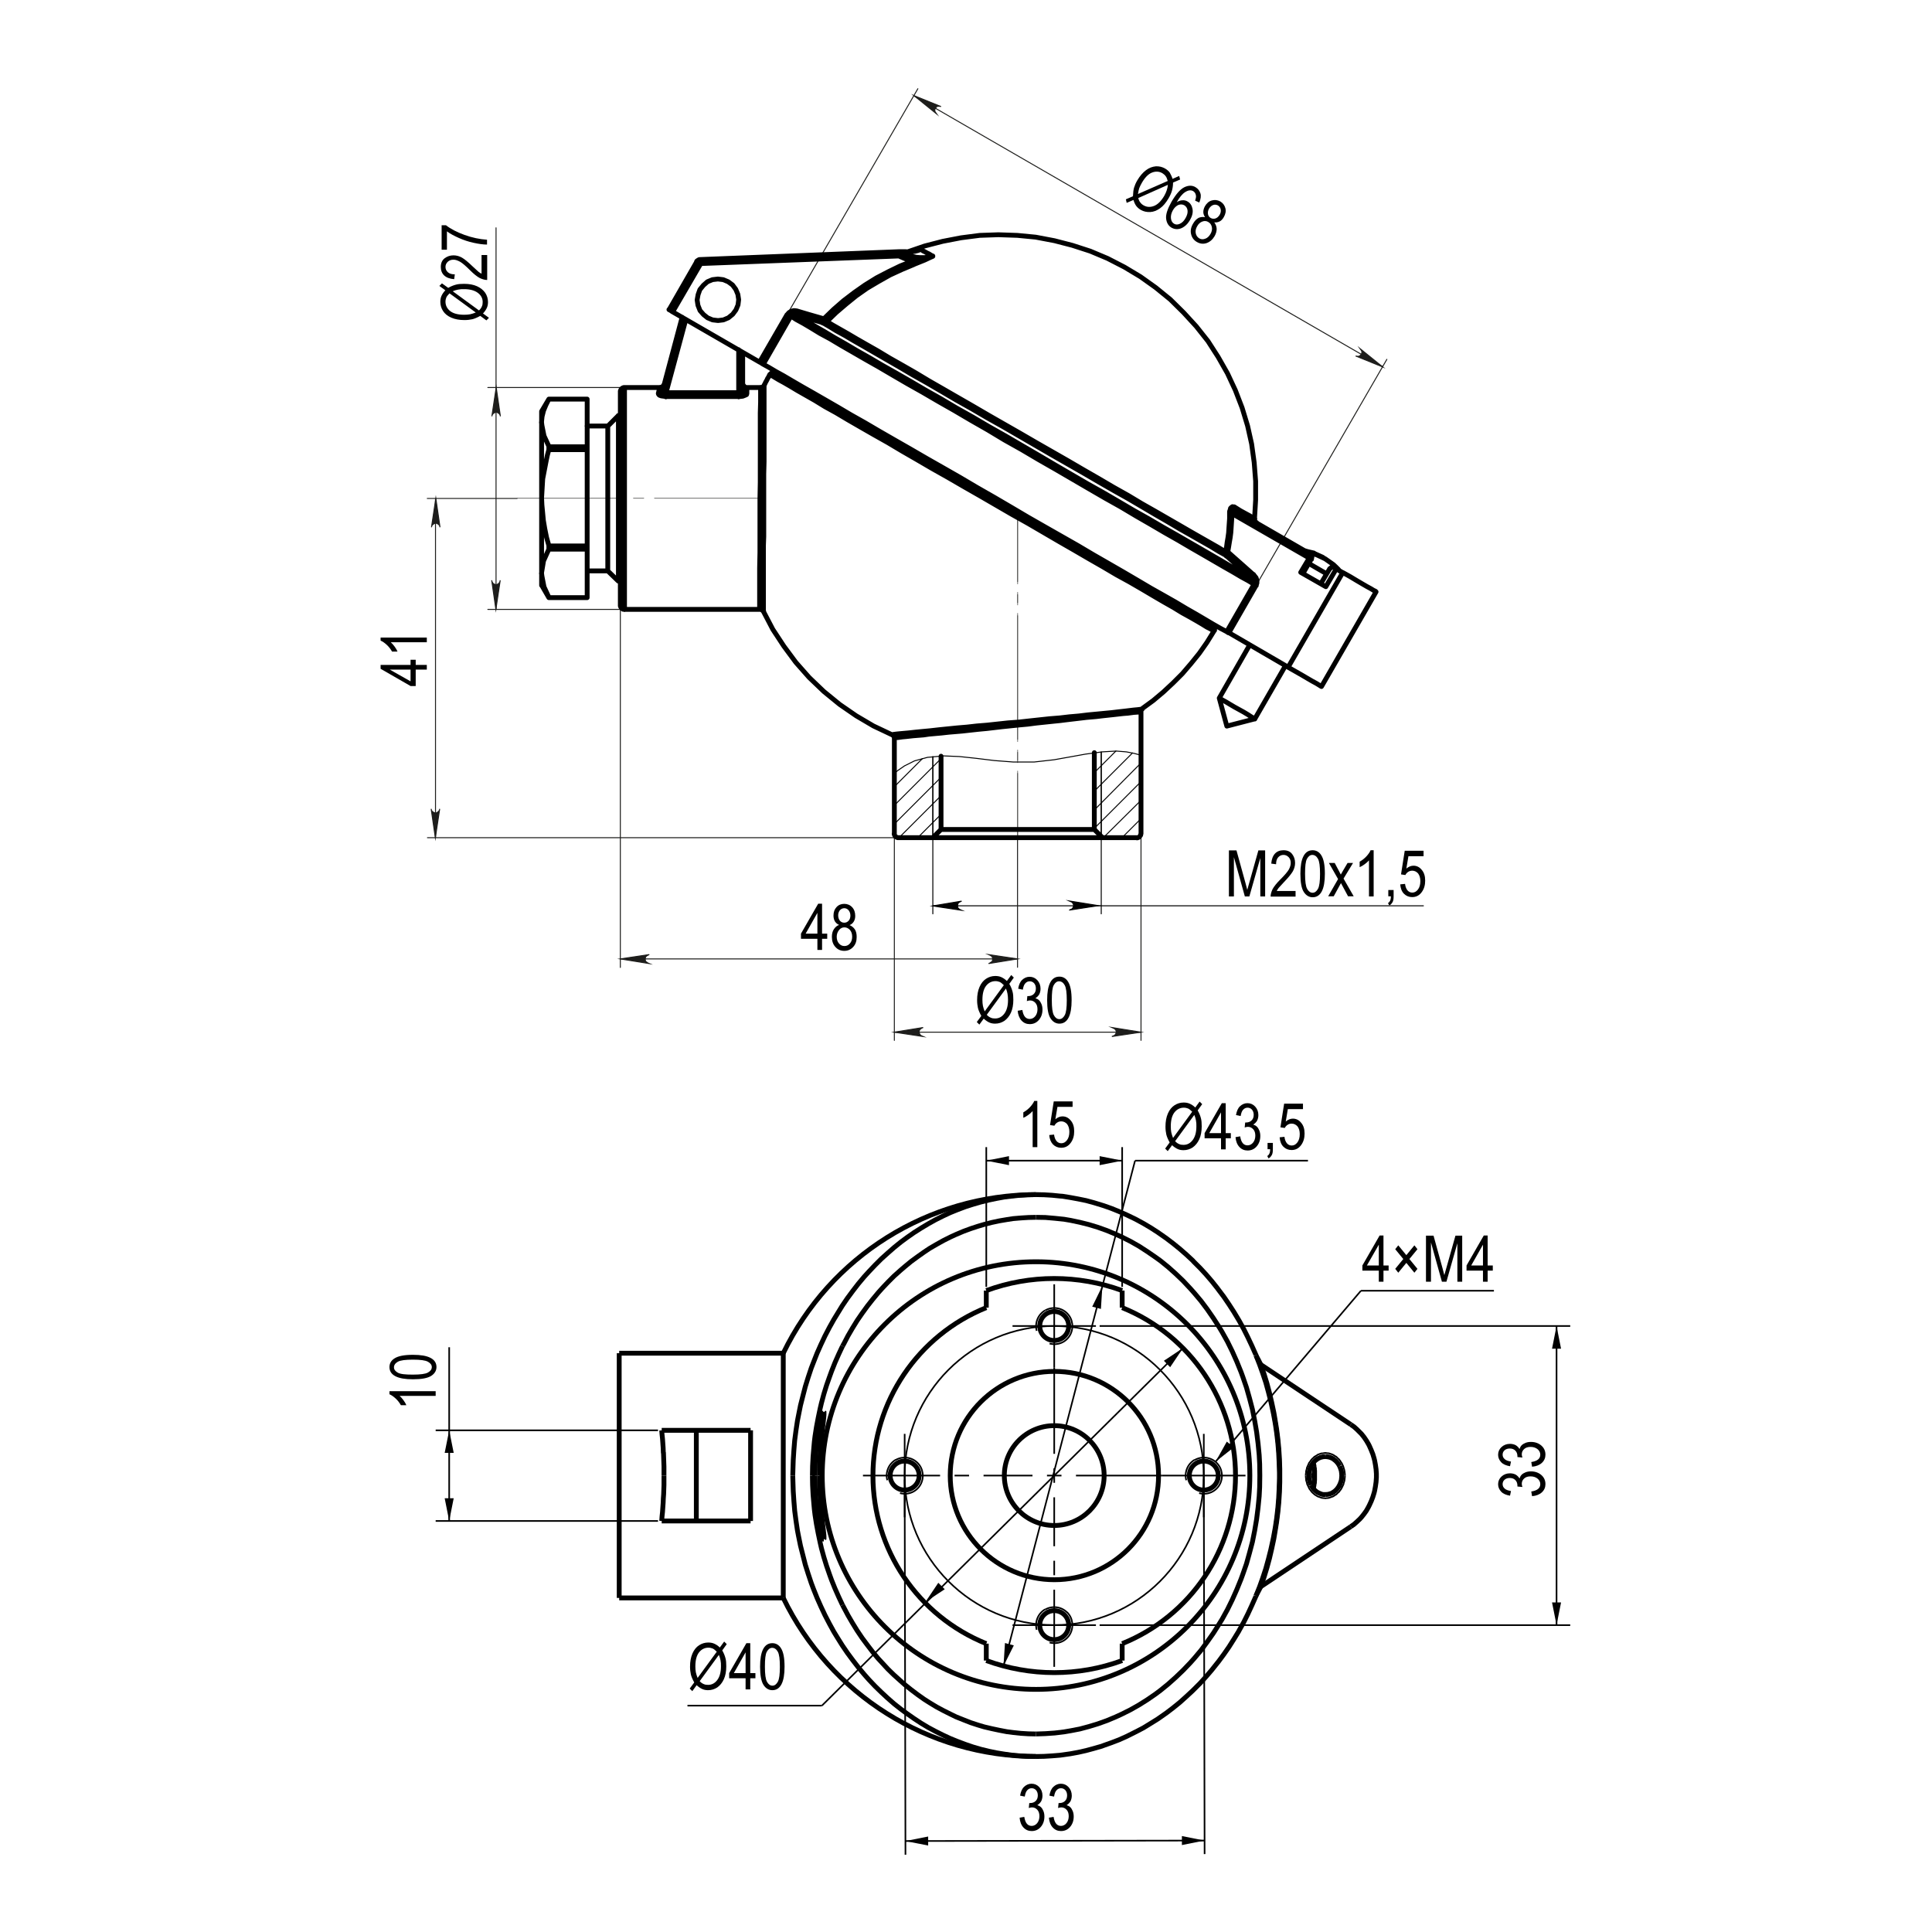 <?xml version="1.0" encoding="utf-8"?>
<!-- Generator: Adobe Illustrator 27.0.0, SVG Export Plug-In . SVG Version: 6.00 Build 0)  -->
<svg version="1.1" id="Слой_1" xmlns="http://www.w3.org/2000/svg" xmlns:xlink="http://www.w3.org/1999/xlink" x="0px" y="0px"
	 width="1200px" height="1200px" viewBox="0 0 1200 1200" enable-background="new 0 0 1200 1200" xml:space="preserve">
<g>
	<g>
		<path d="M276.6,180.3l-3.7-2.7l1.6-1.6l3.9,2.8c1.7-1,3.3-1.6,4.8-2c1.4-0.4,3.1-0.5,5.1-0.5c3.1,0,5.8,0.5,8,1.5s3.9,2.4,5.1,4.1
			c1.1,1.7,1.7,3.6,1.7,5.7c0,1.3-0.2,2.5-0.7,3.6s-1.2,2.2-2.4,3.5l3.7,2.7l-1.6,1.6l-3.8-2.8c-2,1.1-3.7,1.8-5,2.1
			c-1.4,0.3-3,0.5-4.8,0.5c-3.2,0-5.9-0.5-8.2-1.5c-2.3-1-4-2.4-5.1-4.1c-1.1-1.7-1.7-3.6-1.7-5.7c0-1.3,0.2-2.6,0.7-3.7
			S275.4,181.6,276.6,180.3z M279.2,182.2c-1,1-1.7,1.9-2,2.6c-0.3,0.8-0.5,1.6-0.5,2.6c0,2.3,1,4.3,2.9,5.8s4.8,2.3,8.7,2.3
			c1.4,0,2.7-0.1,3.7-0.3s2.2-0.6,3.5-1.1L279.2,182.2z M281.2,180.9l16.3,11.9c0.9-0.8,1.5-1.7,1.8-2.5c0.4-0.8,0.5-1.7,0.5-2.7
			c0-2.3-1-4.2-3-5.7c-2-1.5-4.8-2.3-8.5-2.3C285.7,179.5,283.3,180,281.2,180.9z"/>
		<path d="M299.2,158.4h3.4v15.5c-1.4,0-2.9-0.4-4.6-1.2c-1.7-0.9-3.7-2.5-6-4.8c-2.7-2.7-4.8-4.5-6.2-5.3c-1.5-0.8-2.8-1.3-4.1-1.3
			c-1.5,0-2.6,0.4-3.6,1.3c-0.9,0.9-1.4,1.9-1.4,3.2c0,1.3,0.5,2.4,1.5,3.3c1,0.9,2.4,1.3,4.3,1.3l-0.4,3c-2.7-0.2-4.8-1-6.2-2.3
			s-2.1-3.1-2.1-5.3c0-2.4,0.8-4.2,2.4-5.4c1.6-1.2,3.4-1.8,5.5-1.8c1.8,0,3.6,0.5,5.2,1.4s3.9,2.8,6.7,5.5c1.8,1.7,3,2.8,3.6,3.3
			c0.6,0.5,1.3,0.9,1.9,1.2V158.4z"/>
		<path d="M277.7,155.1h-3.4v-15.2h2.7c2.9,2.3,6.8,4.3,11.5,6c4.7,1.7,9.4,2.7,14,3v3c-2.4,0-5.2-0.4-8.4-1.1
			c-3.2-0.7-6.2-1.7-9.1-3s-5.4-2.6-7.4-4.1V155.1z"/>
	</g>
</g>
<g>
	<g>
		<path d="M728.3,111.1l4.1-1.8l0.6,2.2l-4.4,1.9c0,2-0.3,3.7-0.7,5.1c-0.4,1.4-1.1,3-2.1,4.7c-1.6,2.7-3.3,4.8-5.3,6.2
			c-2,1.4-4,2.2-6.1,2.3c-2.1,0.1-4-0.3-5.8-1.3c-1.2-0.7-2.1-1.5-2.8-2.4s-1.3-2.2-1.8-3.8l-4.2,1.8l-0.5-2.2l4.4-1.9
			c0.1-2.3,0.3-4.1,0.7-5.4s1-2.8,2-4.5c1.6-2.7,3.4-4.8,5.4-6.3c2-1.5,4-2.2,6.1-2.4c2-0.1,3.9,0.3,5.8,1.4
			c1.2,0.7,2.1,1.5,2.8,2.4C727.1,108.2,727.8,109.5,728.3,111.1z M725.3,112.4c-0.4-1.4-0.8-2.4-1.3-3c-0.5-0.7-1.2-1.3-2-1.8
			c-2-1.2-4.2-1.3-6.5-0.4c-2.3,0.9-4.4,3.1-6.3,6.4c-0.7,1.3-1.3,2.4-1.6,3.3c-0.3,1-0.6,2.2-0.8,3.6L725.3,112.4z M725.4,114.8
			L707,123c0.3,1.2,0.7,2.1,1.3,2.8c0.5,0.7,1.2,1.3,2.1,1.8c2,1.1,4.1,1.2,6.4,0.3c2.3-0.9,4.4-3,6.3-6.2
			C724.4,119.4,725.2,117.1,725.4,114.8z"/>
		<path d="M744.9,125.8l-2.6-1.2c0.5-1.4,0.7-2.5,0.5-3.3c-0.2-1.2-0.8-2-1.7-2.6c-1.5-0.8-3.1-0.6-5.1,0.7
			c-1.7,1.1-3.4,3.2-5.1,6.2c1.2-0.8,2.4-1.2,3.6-1.2c1.2-0.1,2.3,0.2,3.2,0.8c1.6,0.9,2.6,2.5,3,4.6c0.4,2.2-0.2,4.5-1.6,6.9
			c-1,1.7-2.1,3-3.5,4c-1.4,1-2.7,1.5-4.1,1.6s-2.5-0.2-3.7-0.8c-2.1-1.2-3.2-3.1-3.5-5.7s0.9-6.1,3.3-10.4c2.8-4.8,5.4-7.8,8-9.1
			c2.5-1.2,4.9-1.3,7,0c1.5,0.9,2.5,2.2,3,3.8S745.8,123.6,744.9,125.8z M728.5,130.6c-1,1.8-1.4,3.5-1.2,5.1c0.2,1.6,0.9,2.7,2,3.3
			c1,0.6,2.2,0.6,3.5,0c1.4-0.6,2.6-1.8,3.6-3.6c1-1.8,1.4-3.3,1.2-4.8c-0.2-1.4-0.9-2.4-2-3.1c-1.1-0.6-2.3-0.7-3.7-0.2
			C730.6,127.9,729.4,129,728.5,130.6z"/>
		<path d="M748.5,134.9c-0.7-1-1.1-2.1-1.1-3.2c0-1.1,0.3-2.3,1-3.6c1.1-1.9,2.5-3.1,4.3-3.6c1.8-0.5,3.5-0.3,5.2,0.6
			c1.7,1,2.7,2.4,3.2,4.2s0.1,3.7-1,5.6c-0.7,1.2-1.5,2.1-2.5,2.6c-1,0.5-2.1,0.8-3.4,0.6c0.9,1.2,1.4,2.5,1.5,4
			c0,1.5-0.4,3-1.3,4.6c-1.3,2.2-3,3.6-5,4.3c-2.1,0.7-4.1,0.4-6-0.7c-1.9-1.1-3.1-2.7-3.6-4.9c-0.5-2.1-0.1-4.3,1.3-6.6
			c1-1.7,2.1-2.8,3.4-3.5C745.7,134.8,747.1,134.6,748.5,134.9z M743.6,140.5c-0.9,1.5-1.2,3-0.9,4.4c0.3,1.4,1,2.4,2.1,3.1
			c1.1,0.7,2.4,0.8,3.7,0.3c1.3-0.4,2.4-1.4,3.3-2.9c0.9-1.5,1.2-3,0.9-4.4c-0.3-1.4-1-2.4-2.2-3.1c-1.1-0.7-2.4-0.8-3.7-0.3
			C745.5,138.1,744.4,139,743.6,140.5z M751,129.5c-0.7,1.2-0.9,2.4-0.7,3.5c0.2,1.1,0.8,1.9,1.7,2.4c0.9,0.5,1.9,0.6,2.9,0.3
			s1.9-1.1,2.6-2.2c0.7-1.2,0.9-2.3,0.7-3.4c-0.2-1.1-0.8-1.9-1.7-2.5c-0.9-0.5-1.9-0.6-2.9-0.3C752.5,127.7,751.7,128.4,751,129.5z
			"/>
	</g>
</g>
<g>
	<g>
		<path d="M625.4,609.3l2.7-3.7l1.6,1.6l-2.8,3.9c1,1.7,1.6,3.3,2,4.8c0.4,1.4,0.5,3.1,0.5,5.1c0,3.1-0.5,5.8-1.5,8
			c-1,2.2-2.4,3.9-4.1,5.1c-1.7,1.1-3.6,1.7-5.7,1.7c-1.3,0-2.5-0.2-3.6-0.7s-2.2-1.2-3.5-2.4l-2.7,3.7l-1.6-1.6l2.8-3.8
			c-1.1-2-1.8-3.7-2.1-5c-0.3-1.4-0.5-3-0.5-4.8c0-3.2,0.5-5.9,1.5-8.2s2.4-4,4.1-5.1c1.7-1.1,3.6-1.7,5.7-1.7
			c1.3,0,2.6,0.2,3.7,0.7S624.1,608.1,625.4,609.3z M623.5,611.9c-1-1-1.9-1.7-2.6-2c-0.8-0.3-1.6-0.5-2.6-0.5c-2.3,0-4.3,1-5.8,2.9
			c-1.5,1.9-2.3,4.8-2.3,8.7c0,1.4,0.1,2.7,0.3,3.7c0.2,1,0.6,2.2,1.1,3.5L623.5,611.9z M624.8,614l-11.9,16.3
			c0.8,0.9,1.7,1.5,2.5,1.8c0.8,0.4,1.7,0.5,2.7,0.5c2.3,0,4.2-1,5.7-3c1.5-2,2.3-4.8,2.3-8.5C626.1,618.4,625.7,616,624.8,614z"/>
		<path d="M632.1,627.8l2.9-0.5c0.6,3.8,2.1,5.6,4.6,5.6c1.3,0,2.5-0.6,3.4-1.7s1.4-2.6,1.4-4.3c0-1.7-0.4-3-1.3-4s-2-1.5-3.3-1.5
			c-0.5,0-1.2,0.1-2,0.4l0.3-3.1l0.5,0c1.4,0,2.6-0.4,3.5-1.3s1.3-2,1.3-3.5c0-1.3-0.4-2.4-1.1-3.2c-0.7-0.8-1.7-1.2-2.7-1.2
			c-1.1,0-2,0.4-2.8,1.3s-1.2,2.1-1.5,3.9l-2.9-0.6c0.4-2.4,1.2-4.3,2.5-5.5s2.8-1.9,4.6-1.9c1.9,0,3.5,0.7,4.8,2.1
			c1.3,1.4,2,3.2,2,5.3c0,1.3-0.3,2.5-0.8,3.5c-0.6,1-1.4,1.8-2.4,2.4c0.9,0.3,1.7,0.7,2.3,1.3c0.6,0.6,1.1,1.4,1.5,2.4
			c0.4,1,0.6,2.1,0.6,3.4c0,2.6-0.8,4.8-2.3,6.5s-3.4,2.5-5.6,2.5c-2,0-3.7-0.7-5.1-2.2S632.3,630.2,632.1,627.8z"/>
		<path d="M650.4,621.2c0-4.8,0.6-8.4,1.9-10.9s3.2-3.7,5.7-3.7c2.2,0,4,1,5.3,3c1.6,2.4,2.3,6.3,2.3,11.6c0,4.8-0.6,8.4-1.9,10.9
			c-1.3,2.5-3.2,3.7-5.7,3.7c-2.2,0-4.1-1.1-5.5-3.3C651.1,630.4,650.4,626.6,650.4,621.2z M653.3,621.2c0,4.7,0.4,7.8,1.3,9.4
			s2,2.4,3.4,2.4c1.3,0,2.4-0.8,3.3-2.4s1.3-4.7,1.3-9.3c0-4.7-0.4-7.8-1.3-9.4c-0.9-1.6-2.1-2.4-3.5-2.4c-1.3,0-2.4,0.8-3.3,2.4
			S653.3,616.6,653.3,621.2z"/>
	</g>
</g>
<g>
	<g>
		<path d="M447.1,1023.3l2.7-3.7l1.6,1.6l-2.8,3.9c1,1.7,1.6,3.3,2,4.8c0.4,1.4,0.5,3.1,0.5,5.1c0,3.1-0.5,5.8-1.5,8
			c-1,2.2-2.4,3.9-4.1,5.1c-1.7,1.1-3.6,1.7-5.7,1.7c-1.3,0-2.5-0.2-3.6-0.7s-2.2-1.2-3.5-2.4l-2.7,3.7l-1.6-1.6l2.8-3.8
			c-1.1-2-1.8-3.7-2.1-5c-0.3-1.4-0.5-3-0.5-4.8c0-3.2,0.5-5.9,1.5-8.2s2.4-4,4.1-5.1c1.7-1.1,3.6-1.7,5.7-1.7
			c1.3,0,2.6,0.2,3.7,0.7S445.9,1022.1,447.1,1023.3z M445.2,1025.9c-1-1-1.9-1.7-2.6-2c-0.8-0.3-1.6-0.5-2.6-0.5
			c-2.3,0-4.3,1-5.8,2.9c-1.5,1.9-2.3,4.8-2.3,8.7c0,1.4,0.1,2.7,0.3,3.7c0.2,1,0.6,2.2,1.1,3.5L445.2,1025.9z M446.5,1027.9
			l-11.9,16.3c0.8,0.9,1.7,1.5,2.5,1.8c0.8,0.4,1.7,0.5,2.7,0.5c2.3,0,4.2-1,5.7-3c1.5-2,2.3-4.8,2.3-8.5
			C447.9,1032.3,447.4,1030,446.5,1027.9z"/>
		<path d="M463.1,1049.3v-6.9h-10.2v-3.2l10.7-18.6h2.4v18.6h3.2v3.2H466v6.9H463.1z M463.1,1039.2v-12.9l-7.3,12.9H463.1z"/>
		<path d="M472.1,1035.2c0-4.8,0.6-8.4,1.9-10.9s3.2-3.7,5.7-3.7c2.2,0,4,1,5.3,3c1.6,2.4,2.3,6.3,2.3,11.6c0,4.8-0.6,8.4-1.9,10.9
			c-1.3,2.5-3.2,3.7-5.7,3.7c-2.2,0-4.1-1.1-5.5-3.3C472.8,1044.3,472.1,1040.5,472.1,1035.2z M475.1,1035.2c0,4.7,0.4,7.8,1.3,9.4
			s2,2.4,3.4,2.4c1.3,0,2.4-0.8,3.3-2.4s1.3-4.7,1.3-9.3c0-4.7-0.4-7.8-1.3-9.4c-0.9-1.6-2.1-2.4-3.5-2.4c-1.3,0-2.4,0.8-3.3,2.4
			S475.1,1030.5,475.1,1035.2z"/>
	</g>
</g>
<g>
	<g>
		<path d="M270.6,864.1v2.9h-22.4c0.8,0.7,1.6,1.6,2.4,2.7c0.8,1.1,1.4,2.1,1.8,3.1H249c-0.9-1.6-2-3-3.3-4.2s-2.6-2.1-3.8-2.6v-1.9
			H270.6z"/>
		<path d="M256.5,856.7c-4.8,0-8.4-0.6-10.9-1.9s-3.7-3.2-3.7-5.7c0-2.2,1-4,3-5.3c2.4-1.6,6.3-2.3,11.6-2.3c4.8,0,8.4,0.6,10.9,1.9
			c2.5,1.3,3.7,3.2,3.7,5.7c0,2.2-1.1,4.1-3.3,5.5C265.6,856,261.8,856.7,256.5,856.7z M256.4,853.8c4.7,0,7.8-0.4,9.4-1.3
			s2.4-2,2.4-3.4c0-1.3-0.8-2.4-2.4-3.3s-4.7-1.3-9.3-1.3c-4.7,0-7.8,0.4-9.4,1.3c-1.6,0.9-2.4,2.1-2.4,3.5c0,1.3,0.8,2.4,2.4,3.3
			S251.8,853.8,256.4,853.8z"/>
	</g>
</g>
<g>
	<g>
		<path d="M644.3,712.5h-2.9v-22.4c-0.7,0.8-1.6,1.6-2.7,2.4c-1.1,0.8-2.1,1.4-3.1,1.8v-3.4c1.6-0.9,3-2,4.2-3.3s2.1-2.6,2.6-3.8
			h1.9V712.5z"/>
		<path d="M651.7,705l3-0.3c0.2,1.8,0.8,3.2,1.6,4.1s1.8,1.3,2.9,1.3c1.4,0,2.5-0.6,3.5-1.9c1-1.3,1.5-3,1.5-5.2
			c0-2-0.5-3.6-1.4-4.8c-1-1.1-2.2-1.7-3.6-1.7c-0.9,0-1.7,0.2-2.5,0.7c-0.8,0.5-1.4,1.2-1.8,2l-2.7-0.4l2.3-14.7h11.7v3.4h-9.4
			l-1.3,7.7c1.4-1.2,2.9-1.8,4.4-1.8c2,0,3.7,0.8,5.1,2.5c1.5,1.7,2.2,3.9,2.2,6.8c0,2.8-0.7,5.2-2.2,7.2c-1.5,2-3.4,3-5.9,3
			c-2,0-3.7-0.7-5.1-2.1C652.7,709.4,651.9,707.5,651.7,705z"/>
	</g>
</g>
<g>
	<g>
		<path d="M742.4,687.9l2.7-3.7l1.6,1.6l-2.8,3.9c1,1.7,1.6,3.3,2,4.8c0.4,1.4,0.5,3.1,0.5,5.1c0,3.1-0.5,5.8-1.5,8
			c-1,2.2-2.4,3.9-4.1,5.1c-1.7,1.1-3.6,1.7-5.7,1.7c-1.3,0-2.5-0.2-3.6-0.7s-2.2-1.2-3.5-2.4l-2.7,3.7l-1.6-1.6l2.8-3.8
			c-1.1-2-1.8-3.7-2.1-5c-0.3-1.4-0.5-3-0.5-4.8c0-3.2,0.5-5.9,1.5-8.2s2.4-4,4.1-5.1c1.7-1.1,3.6-1.7,5.7-1.7
			c1.3,0,2.6,0.2,3.7,0.7S741.2,686.7,742.4,687.9z M740.5,690.5c-1-1-1.9-1.7-2.6-2c-0.8-0.3-1.6-0.5-2.6-0.5c-2.3,0-4.3,1-5.8,2.9
			c-1.5,1.9-2.3,4.8-2.3,8.7c0,1.4,0.1,2.7,0.3,3.7c0.2,1,0.6,2.2,1.1,3.5L740.5,690.5z M741.8,692.5l-11.9,16.3
			c0.8,0.9,1.7,1.5,2.5,1.8c0.8,0.4,1.7,0.5,2.7,0.5c2.3,0,4.2-1,5.7-3c1.5-2,2.3-4.8,2.3-8.5C743.2,697,742.7,694.6,741.8,692.5z"
			/>
		<path d="M758.4,713.9v-6.9h-10.2v-3.2l10.7-18.6h2.4v18.6h3.2v3.2h-3.2v6.9H758.4z M758.4,703.8v-12.9l-7.3,12.9H758.4z"/>
		<path d="M767.4,706.3l2.9-0.5c0.6,3.8,2.1,5.6,4.6,5.6c1.3,0,2.5-0.6,3.4-1.7s1.4-2.6,1.4-4.3c0-1.7-0.4-3-1.3-4s-2-1.5-3.3-1.5
			c-0.5,0-1.2,0.1-2,0.4l0.3-3.1l0.5,0c1.4,0,2.6-0.4,3.5-1.3s1.3-2,1.3-3.5c0-1.3-0.4-2.4-1.1-3.2c-0.7-0.8-1.7-1.2-2.7-1.2
			c-1.1,0-2,0.4-2.8,1.3s-1.2,2.1-1.5,3.9l-2.9-0.6c0.4-2.4,1.2-4.3,2.5-5.5s2.8-1.9,4.6-1.9c1.9,0,3.5,0.7,4.8,2.1
			c1.3,1.4,2,3.2,2,5.3c0,1.3-0.3,2.5-0.8,3.5c-0.6,1-1.4,1.8-2.4,2.4c0.9,0.3,1.7,0.7,2.3,1.3c0.6,0.6,1.1,1.4,1.5,2.4
			c0.4,1,0.6,2.1,0.6,3.4c0,2.6-0.8,4.8-2.3,6.5s-3.4,2.5-5.6,2.5c-2,0-3.7-0.7-5.1-2.2S767.6,708.8,767.4,706.3z"/>
		<path d="M787.3,713.9v-4h3.3v4c0,1.5-0.2,2.8-0.7,3.6s-1.1,1.6-2,2l-0.8-1.5c0.6-0.3,1-0.8,1.3-1.4s0.5-1.5,0.5-2.8H787.3z"/>
		<path d="M794.8,706.4l3-0.3c0.2,1.8,0.8,3.2,1.6,4.1s1.8,1.3,2.9,1.3c1.4,0,2.5-0.6,3.5-1.9c1-1.3,1.5-3,1.5-5.2
			c0-2-0.5-3.6-1.4-4.8c-1-1.1-2.2-1.7-3.6-1.7c-0.9,0-1.7,0.2-2.5,0.7c-0.8,0.5-1.4,1.2-1.8,2l-2.7-0.4l2.3-14.7h11.7v3.4h-9.4
			l-1.3,7.7c1.4-1.2,2.9-1.8,4.4-1.8c2,0,3.7,0.8,5.1,2.5c1.5,1.7,2.2,3.9,2.2,6.8c0,2.8-0.7,5.2-2.2,7.2c-1.5,2-3.4,3-5.9,3
			c-2,0-3.7-0.7-5.1-2.1C795.8,710.9,795,708.9,794.8,706.4z"/>
	</g>
</g>
<g>
	<g>
		<path d="M633.3,1129l2.9-0.5c0.6,3.8,2.1,5.6,4.6,5.6c1.3,0,2.5-0.6,3.4-1.7s1.4-2.6,1.4-4.3c0-1.7-0.4-3-1.3-4s-2-1.5-3.3-1.5
			c-0.5,0-1.2,0.1-2,0.4l0.3-3.1l0.5,0c1.4,0,2.6-0.4,3.5-1.3s1.3-2,1.3-3.5c0-1.3-0.4-2.4-1.1-3.2c-0.7-0.8-1.7-1.2-2.7-1.2
			c-1.1,0-2,0.4-2.8,1.3s-1.2,2.1-1.5,3.9l-2.9-0.6c0.4-2.4,1.2-4.3,2.5-5.5s2.8-1.9,4.6-1.9c1.9,0,3.5,0.7,4.8,2.1
			c1.3,1.4,2,3.2,2,5.3c0,1.3-0.3,2.5-0.8,3.5c-0.6,1-1.4,1.8-2.4,2.4c0.9,0.3,1.7,0.7,2.3,1.3c0.6,0.6,1.1,1.4,1.5,2.4
			c0.4,1,0.6,2.1,0.6,3.4c0,2.6-0.8,4.8-2.3,6.5s-3.4,2.5-5.6,2.5c-2,0-3.7-0.7-5.1-2.2S633.5,1131.5,633.3,1129z"/>
		<path d="M651.5,1129l2.9-0.5c0.6,3.8,2.1,5.6,4.6,5.6c1.3,0,2.5-0.6,3.4-1.7s1.4-2.6,1.4-4.3c0-1.7-0.4-3-1.3-4s-2-1.5-3.3-1.5
			c-0.5,0-1.2,0.1-2,0.4l0.3-3.1l0.5,0c1.4,0,2.6-0.4,3.5-1.3s1.3-2,1.3-3.5c0-1.3-0.4-2.4-1.1-3.2c-0.7-0.8-1.7-1.2-2.7-1.2
			c-1.1,0-2,0.4-2.8,1.3s-1.2,2.1-1.5,3.9l-2.9-0.6c0.4-2.4,1.2-4.3,2.5-5.5s2.8-1.9,4.6-1.9c1.9,0,3.5,0.7,4.8,2.1
			c1.3,1.4,2,3.2,2,5.3c0,1.3-0.3,2.5-0.8,3.5c-0.6,1-1.4,1.8-2.4,2.4c0.9,0.3,1.7,0.7,2.3,1.3c0.6,0.6,1.1,1.4,1.5,2.4
			c0.4,1,0.6,2.1,0.6,3.4c0,2.6-0.8,4.8-2.3,6.5s-3.4,2.5-5.6,2.5c-2,0-3.7-0.7-5.1-2.2S651.7,1131.5,651.5,1129z"/>
	</g>
</g>
<g>
	<g>
		<path d="M951.6,929.3l-0.5-2.9c3.8-0.6,5.6-2.1,5.6-4.6c0-1.3-0.6-2.5-1.7-3.4s-2.6-1.4-4.3-1.4c-1.7,0-3,0.4-4,1.3
			s-1.5,2-1.5,3.3c0,0.5,0.1,1.2,0.4,2l-3.1-0.3l0-0.5c0-1.4-0.4-2.6-1.3-3.5s-2-1.3-3.5-1.3c-1.3,0-2.4,0.4-3.2,1.1
			c-0.8,0.7-1.2,1.7-1.2,2.7c0,1.1,0.4,2,1.3,2.8s2.1,1.2,3.9,1.5l-0.6,2.9c-2.4-0.4-4.3-1.2-5.5-2.5s-1.9-2.8-1.9-4.6
			c0-1.9,0.7-3.5,2.1-4.8c1.4-1.3,3.2-2,5.3-2c1.3,0,2.5,0.3,3.5,0.8c1,0.6,1.8,1.4,2.4,2.4c0.3-0.9,0.7-1.7,1.3-2.3
			c0.6-0.6,1.4-1.1,2.4-1.5c1-0.4,2.1-0.6,3.4-0.6c2.6,0,4.8,0.8,6.5,2.3s2.5,3.4,2.5,5.6c0,2-0.7,3.7-2.2,5.1
			S954.1,929.1,951.6,929.3z"/>
		<path d="M951.6,911l-0.5-2.9c3.8-0.6,5.6-2.1,5.6-4.6c0-1.3-0.6-2.5-1.7-3.4s-2.6-1.4-4.3-1.4c-1.7,0-3,0.4-4,1.3s-1.5,2-1.5,3.3
			c0,0.5,0.1,1.2,0.4,2l-3.1-0.3l0-0.5c0-1.4-0.4-2.6-1.3-3.5s-2-1.3-3.5-1.3c-1.3,0-2.4,0.4-3.2,1.1c-0.8,0.7-1.2,1.7-1.2,2.7
			c0,1.1,0.4,2,1.3,2.8s2.1,1.2,3.9,1.5l-0.6,2.9c-2.4-0.4-4.3-1.2-5.5-2.5s-1.9-2.8-1.9-4.6c0-1.9,0.7-3.5,2.1-4.8
			c1.4-1.3,3.2-2,5.3-2c1.3,0,2.5,0.3,3.5,0.8c1,0.6,1.8,1.4,2.4,2.4c0.3-0.9,0.7-1.7,1.3-2.3c0.6-0.6,1.4-1.1,2.4-1.5
			c1-0.4,2.1-0.6,3.4-0.6c2.6,0,4.8,0.8,6.5,2.3s2.5,3.4,2.5,5.6c0,2-0.7,3.7-2.2,5.1S954.1,910.8,951.6,911z"/>
	</g>
</g>
<g>
	<g>
		<path d="M265.1,415.9h-6.9v10.2H255l-18.6-10.7V413H255v-3.2h3.2v3.2h6.9V415.9z M255,415.9h-12.9l12.9,7.3V415.9z"/>
		<path d="M265.1,396v2.9h-22.4c0.8,0.7,1.6,1.6,2.4,2.7c0.8,1.1,1.4,2.1,1.8,3.1h-3.4c-0.9-1.6-2-3-3.3-4.2
			c-1.3-1.2-2.6-2.1-3.8-2.6V396H265.1z"/>
	</g>
</g>
<g>
	<g>
		<path d="M507.7,590v-6.9h-10.2v-3.2l10.7-18.6h2.4v18.6h3.2v3.2h-3.2v6.9H507.7z M507.7,579.9V567l-7.3,12.9H507.7z"/>
		<path d="M521.2,574.5c-1.2-0.5-2-1.3-2.6-2.2c-0.6-1-0.9-2.2-0.9-3.6c0-2.2,0.6-3.9,1.9-5.3c1.3-1.4,2.9-2,4.8-2
			c1.9,0,3.6,0.7,4.9,2.1c1.3,1.4,1.9,3.2,1.9,5.4c0,1.4-0.3,2.5-0.9,3.5c-0.6,1-1.4,1.7-2.6,2.2c1.4,0.6,2.5,1.5,3.3,2.7
			c0.8,1.3,1.1,2.8,1.1,4.7c0,2.6-0.7,4.6-2.2,6.2c-1.5,1.6-3.3,2.4-5.5,2.4c-2.2,0-4.1-0.8-5.5-2.4c-1.5-1.6-2.2-3.7-2.2-6.3
			c0-1.9,0.4-3.5,1.2-4.7S519.8,574.9,521.2,574.5z M519.7,581.8c0,1.8,0.5,3.2,1.4,4.2c0.9,1.1,2.1,1.6,3.4,1.6
			c1.3,0,2.5-0.5,3.4-1.6c0.9-1,1.4-2.4,1.4-4.2c0-1.8-0.5-3.2-1.4-4.2s-2.1-1.6-3.4-1.6c-1.3,0-2.4,0.5-3.3,1.6
			S519.7,580.1,519.7,581.8z M520.6,568.5c0,1.4,0.4,2.5,1.1,3.4c0.7,0.8,1.6,1.2,2.7,1.2c1.1,0,1.9-0.4,2.7-1.2
			c0.7-0.8,1.1-1.9,1.1-3.2c0-1.3-0.4-2.4-1.1-3.3c-0.8-0.9-1.7-1.3-2.7-1.3s-1.9,0.4-2.7,1.2C521,566.2,520.6,567.3,520.6,568.5z"
			/>
	</g>
</g>
<g>
	<g>
		<path d="M763.3,556.8v-28.6h4.7l5.6,20.3l1.1,4.2c0.3-1.1,0.7-2.6,1.3-4.6l5.6-19.9h4.2v28.6h-3v-23.9l-6.8,23.9h-2.8l-6.8-24.4
			v24.4H763.3z"/>
		<path d="M804.7,553.5v3.4h-15.5c0-1.4,0.4-2.9,1.2-4.6c0.9-1.7,2.5-3.7,4.8-6c2.7-2.7,4.5-4.8,5.3-6.2c0.8-1.5,1.2-2.8,1.2-4.1
			c0-1.5-0.4-2.6-1.3-3.6c-0.9-0.9-1.9-1.4-3.2-1.4c-1.3,0-2.4,0.5-3.3,1.5c-0.9,1-1.3,2.4-1.3,4.3l-3-0.4c0.2-2.7,1-4.8,2.3-6.2
			s3.1-2.1,5.3-2.1c2.4,0,4.2,0.8,5.4,2.4c1.2,1.6,1.8,3.4,1.8,5.5c0,1.8-0.5,3.6-1.4,5.2c-1,1.7-2.8,3.9-5.5,6.7
			c-1.7,1.8-2.8,3-3.3,3.6c-0.5,0.6-0.9,1.3-1.2,1.9H804.7z"/>
		<path d="M807.7,542.7c0-4.8,0.6-8.4,1.9-10.9s3.2-3.7,5.7-3.7c2.2,0,4,1,5.3,3c1.6,2.4,2.3,6.3,2.3,11.6c0,4.8-0.6,8.4-1.9,10.9
			c-1.3,2.5-3.2,3.7-5.7,3.7c-2.2,0-4.1-1.1-5.5-3.3C808.4,551.9,807.7,548.1,807.7,542.7z M810.6,542.7c0,4.7,0.4,7.8,1.3,9.4
			s2,2.4,3.4,2.4c1.3,0,2.4-0.8,3.3-2.4s1.3-4.7,1.3-9.3c0-4.7-0.4-7.8-1.3-9.4c-0.9-1.6-2.1-2.4-3.5-2.4c-1.3,0-2.4,0.8-3.3,2.4
			S810.6,538.1,810.6,542.7z"/>
		<path d="M824.9,556.8l6.2-10.8l-5.7-10h3.6l2.6,4.9c0.5,0.9,0.9,1.7,1.2,2.3c0.5-0.9,0.9-1.6,1.3-2.3l2.9-4.9h3.4l-5.9,9.7l6.3,11
			h-3.5l-3.5-6.5l-0.9-1.7l-4.5,8.2H824.9z"/>
		<path d="M853.2,556.8h-2.9v-22.4c-0.7,0.8-1.6,1.6-2.7,2.4c-1.1,0.8-2.1,1.4-3.1,1.8v-3.4c1.6-0.9,3-2,4.2-3.3s2.1-2.6,2.6-3.8
			h1.9V556.8z"/>
		<path d="M862.3,556.8v-4h3.3v4c0,1.5-0.2,2.8-0.7,3.6s-1.1,1.6-2,2l-0.8-1.5c0.6-0.3,1-0.8,1.3-1.4s0.5-1.5,0.5-2.8H862.3z"/>
		<path d="M869.7,549.3l3-0.3c0.2,1.8,0.8,3.2,1.6,4.1s1.8,1.3,2.9,1.3c1.4,0,2.5-0.6,3.5-1.9c1-1.3,1.5-3,1.5-5.2
			c0-2-0.5-3.6-1.4-4.8c-1-1.1-2.2-1.7-3.6-1.7c-0.9,0-1.7,0.2-2.5,0.7c-0.8,0.5-1.4,1.2-1.8,2l-2.7-0.4l2.3-14.7h11.7v3.4h-9.4
			l-1.3,7.7c1.4-1.2,2.9-1.8,4.4-1.8c2,0,3.7,0.8,5.1,2.5c1.5,1.7,2.2,3.9,2.2,6.8c0,2.8-0.7,5.2-2.2,7.2c-1.5,2-3.4,3-5.9,3
			c-2,0-3.7-0.7-5.1-2.1C870.7,553.8,869.9,551.8,869.7,549.3z"/>
	</g>
</g>
<g>
	<g>
		<path d="M856.4,796.1v-6.9h-10.2V786l10.7-18.6h2.4V786h3.2v3.2h-3.2v6.9H856.4z M856.4,786v-12.9L849,786H856.4z"/>
		<path d="M866.6,788.1l5-6.1l-5-6.1l1.9-2.4l5,6.1l5-6.1l1.9,2.4l-5,6.1l5,6.1l-1.9,2.4l-5-6.1l-5,6.1L866.6,788.1z"/>
		<path d="M885.7,796.1v-28.6h4.7l5.6,20.3l1.1,4.2c0.3-1.1,0.7-2.6,1.3-4.6l5.6-19.9h4.2v28.6h-3v-23.9l-6.8,23.9h-2.8l-6.8-24.4
			v24.4H885.7z"/>
		<path d="M921.1,796.1v-6.9h-10.2V786l10.7-18.6h2.4V786h3.2v3.2H924v6.9H921.1z M921.1,786v-12.9l-7.3,12.9H921.1z"/>
	</g>
</g>
<path fill="none" stroke="#000000" stroke-width="0.605" stroke-miterlimit="10" d="M664.1,565.3l0.9-0.4l0.9-0.4l0.5-0.7l0.4-0.9
	V562l-0.4-0.9l-0.5-0.7L665,560l-0.9-0.4l18.1,2.9L664.1,565.3 M597.3,559.7l-0.9,0.4l-0.7,0.4l-0.7,0.7l-0.2,0.9v0.9l0.2,0.9
	l0.7,0.7l0.7,0.4l0.9,0.4l-18-2.7L597.3,559.7"/>
<path fill="none" stroke="#1D1D1B" stroke-width="0.605" stroke-miterlimit="10" d="M614,598.5l0.9-0.4l0.7-0.5l0.7-0.5l0.2-0.9
	v-0.9l-0.2-0.9l-0.7-0.7l-0.7-0.4l-0.9-0.4l18,2.7L614,598.5 M403.3,592.9l-0.9,0.4l-0.7,0.4l-0.7,0.7l-0.2,0.9v0.9l0.2,0.9l0.7,0.5
	l0.7,0.5l0.9,0.4l-18-2.9L403.3,592.9"/>
<path fill="none" stroke="#1D1D1B" stroke-width="0.605" stroke-miterlimit="10" d="M267.8,502.4l0.2,0.9l0.5,0.7l0.7,0.5l0.9,0.4
	h0.9l0.7-0.4l0.7-0.5l0.5-0.7l0.2-0.9l-2.7,18L267.8,502.4 M273.3,327.5l-0.2-0.9l-0.5-0.7l-0.7-0.5l-0.7-0.4h-0.9l-0.9,0.4
	l-0.7,0.5l-0.5,0.7l-0.2,0.9l2.7-18L273.3,327.5"/>
<path fill="none" stroke="#1D1D1B" stroke-width="0.605" stroke-miterlimit="10" d="M305.4,360.4l0.2,0.9l0.5,0.9l0.7,0.5l0.9,0.4
	h0.9l0.7-0.4l0.7-0.5l0.5-0.9l0.2-0.9l-2.7,18.1L305.4,360.4 M310.8,258.6l-0.2-0.9l-0.5-0.7l-0.7-0.5l-0.7-0.4h-0.9l-0.9,0.4
	l-0.7,0.5l-0.5,0.7l-0.2,0.9l2.7-18L310.8,258.6"/>
<path fill="none" stroke="#1D1D1B" stroke-width="0.605" stroke-miterlimit="10" d="M842,221.1l0.9,0.2h0.9l0.7-0.2l0.7-0.7
	l0.5-0.7l0.2-0.9l-0.2-0.9l-0.5-0.7l-0.5-0.7l14.1,11.4L842,221.1 M584.5,66.2l-0.9-0.2h-0.9l-0.9,0.2l-0.5,0.7l-0.5,0.7l-0.2,0.9
	l0.2,0.9l0.5,0.7l0.5,0.7l-14.1-11.4L584.5,66.2"/>
<path fill="none" stroke="#1D1D1B" stroke-width="0.605" stroke-miterlimit="10" d="M690.6,643.8l0.9-0.4l0.9-0.4l0.5-0.7l0.4-0.9
	v-0.9l-0.4-0.9l-0.5-0.5l-0.9-0.5l-0.9-0.4l18.1,2.9L690.6,643.8 M573.4,638.2l-0.9,0.4l-0.7,0.5l-0.5,0.5l-0.4,0.9v0.9l0.4,0.9
	l0.5,0.7l0.7,0.4l0.9,0.4l-18-2.7L573.4,638.2"/>
<path fill="none" stroke="#000000" stroke-width="0.605" stroke-linecap="round" stroke-linejoin="round" stroke-miterlimit="10" d="
	M682.2,562.6h201.9 M579.4,562.6h102.8 M684,520.3v47.3 M579.4,520.3v47.3"/>
<path fill="none" stroke="#1D1D1B" stroke-width="0.605" stroke-linecap="round" stroke-linejoin="round" stroke-miterlimit="10" d="
	M385.3,595.6H632 M632,520.3v80.5 M385.3,376v224.9"/>
<path fill="none" stroke="#1D1D1B" stroke-width="0.605" stroke-linecap="round" stroke-linejoin="round" stroke-miterlimit="10" d="
	M270.5,309.6v210.7 M579.2,520.3H265.5 M321.1,309.6h-55.7"/>
<line fill="none" stroke="#1D1D1B" stroke-width="0.302" stroke-linecap="round" stroke-linejoin="round" stroke-miterlimit="10" stroke-dasharray="78.347,6.529,6.529,6.529" stroke-dashoffset="37" x1="632.1" y1="520.2" x2="632.1" y2="321.4"/>
<line fill="none" stroke="#1D1D1B" stroke-width="0.302" stroke-linecap="round" stroke-linejoin="round" stroke-miterlimit="10" stroke-dasharray="78.347,6.529,6.529,6.529" stroke-dashoffset="37" x1="632.1" y1="321.4" x2="632.1" y2="520.2"/>
<line fill="none" stroke="#1D1D1B" stroke-width="0.302" stroke-linecap="round" stroke-linejoin="round" stroke-miterlimit="10" stroke-dasharray="78.347,6.529,6.529,6.529" stroke-dashoffset="11" x1="473.8" y1="309.5" x2="321.2" y2="309.5"/>
<path fill="none" stroke="#1D1D1B" stroke-width="0.925" stroke-linecap="round" stroke-linejoin="round" stroke-miterlimit="10" d="
	M684,520.3v-53.1 M579.4,520.3v-50.2"/>
<path fill="none" stroke="#1D1D1B" stroke-width="0.605" stroke-linecap="round" stroke-linejoin="round" stroke-miterlimit="10" d="
	M308.1,240.7v137.8 M308.1,240.7v-99.2 M387.9,378.5H303 M387.9,240.7H303"/>
<path fill="none" stroke="#1D1D1B" stroke-width="0.605" stroke-linecap="round" stroke-linejoin="round" stroke-miterlimit="10" d="
	M567.6,59.5l291.3,168.3 M780.2,363.6l81.2-140.4 M488.9,195.3l81.2-140.2"/>
<path fill="none" stroke="#1D1D1B" stroke-width="0.605" stroke-linecap="round" stroke-linejoin="round" stroke-miterlimit="10" d="
	M555.5,641.1h153.2 M708.7,517.8v128.4 M555.5,517.8v128.4"/>
<path d="M664.1,565.3l0.9-0.4l0.9-0.4l0.5-0.7l0.4-0.9V562l-0.4-0.9l-0.5-0.7L665,560l-0.9-0.4l18.1,2.9L664.1,565.3 M597.3,559.7
	l-0.9,0.4l-0.7,0.4l-0.7,0.7l-0.2,0.9v0.9l0.2,0.9l0.7,0.7l0.7,0.4l0.9,0.4l-18-2.7L597.3,559.7"/>
<path fill="#1D1D1B" d="M614,598.5l0.9-0.4l0.7-0.5l0.7-0.5l0.2-0.9v-0.9l-0.2-0.9l-0.7-0.7l-0.7-0.4l-0.9-0.4l18,2.7L614,598.5
	 M403.3,592.9l-0.9,0.4l-0.7,0.4l-0.7,0.7l-0.2,0.9v0.9l0.2,0.9l0.7,0.5l0.7,0.5l0.9,0.4l-18-2.9L403.3,592.9"/>
<path fill="#1D1D1B" d="M267.8,502.4l0.2,0.9l0.5,0.7l0.7,0.5l0.9,0.4h0.9l0.7-0.4l0.7-0.5l0.5-0.7l0.2-0.9l-2.7,18L267.8,502.4
	 M273.3,327.5l-0.2-0.9l-0.5-0.7l-0.7-0.5l-0.7-0.4h-0.9l-0.9,0.4l-0.7,0.5l-0.5,0.7l-0.2,0.9l2.7-18L273.3,327.5"/>
<path fill="#1D1D1B" d="M305.4,360.4l0.2,0.9l0.5,0.9l0.7,0.5l0.9,0.4h0.9l0.7-0.4l0.7-0.5l0.5-0.9l0.2-0.9l-2.7,18.1L305.4,360.4
	 M310.8,258.6l-0.2-0.9l-0.5-0.7l-0.7-0.5l-0.7-0.4h-0.9l-0.9,0.4l-0.7,0.5l-0.5,0.7l-0.2,0.9l2.7-18L310.8,258.6"/>
<path fill="#1D1D1B" d="M842,221.1l0.9,0.2h0.9l0.7-0.2l0.7-0.7l0.5-0.7l0.2-0.9l-0.2-0.9l-0.5-0.7l-0.5-0.7l14.1,11.4L842,221.1
	 M584.5,66.2l-0.9-0.2h-0.9l-0.9,0.2l-0.5,0.7l-0.5,0.7l-0.2,0.9l0.2,0.9l0.5,0.7l0.5,0.7l-14.1-11.4L584.5,66.2"/>
<path fill="#1D1D1B" d="M690.6,643.8l0.9-0.4l0.9-0.4l0.5-0.7l0.4-0.9v-0.9l-0.4-0.9l-0.5-0.5l-0.9-0.5l-0.9-0.4l18.1,2.9
	L690.6,643.8 M573.4,638.2l-0.9,0.4l-0.7,0.5l-0.5,0.5l-0.4,0.9v0.9l0.4,0.9l0.5,0.7l0.7,0.4l0.9,0.4l-18-2.7L573.4,638.2"/>
<polyline fill="none" stroke="#000000" stroke-width="0.605" stroke-linecap="round" stroke-linejoin="round" stroke-miterlimit="10" points="
	555.5,480.4 556,479.9 557.6,478.6 561.8,475.7 568,472.6 576.1,470.4 586.1,469.5 595.9,469.9 606.2,471 617.7,472.4 629.4,473.3 
	642.3,473.3 654.7,471.9 664.8,470.1 674.2,468.4 684.6,467 693.3,466.5 699.6,467 704.3,467.9 707.6,468.8 708.7,469.2 "/>
<path fill="none" stroke="#000000" stroke-width="0.605" stroke-linecap="round" stroke-linejoin="round" stroke-miterlimit="10" d="
	M708.7,508.5l-11.8,11.8 M708.7,497.1l-23.4,23.2 M708.7,485.5l-29,29 M708.7,473.9l-29,29.2 M703.4,467.7l-23.8,23.8 M693.1,466.5
	l-13.4,13.4 M680.6,467.4l-0.9,1.1 M584.5,505.8L570,520.3 M584.5,494.2l-26.1,26.1 M584.5,482.8l-29,29 M584.5,471.2l-29,29
	 M572.9,471.2l-17.4,17.4"/>
<path fill="none" stroke="#000000" stroke-width="3" stroke-linecap="round" stroke-linejoin="round" stroke-miterlimit="10" d="
	M570.1,155.6l1.8-0.7 M766.6,314.8l3.8,2.4l3.3,1.8l2.4,1.3l1.8,1.1l1.1,0.5l0.4,0.4 M458.8,243.9v-26.7 M426,198.4l-12.3,45.5
	 M387.9,240.7L387.9,240.7v0.7v1.5v2.2v3.1v3.8v4.5v5.1v5.8v6.2v6.7v7.1v7.3v7.4v7.6 M387.9,309.6v7.6v7.4v7.3v7.1v6.7v6.2v5.8v5.1
	v4.5v3.8v3.1v2.2v1.5v0.7 M463.9,240.7v0.2v0.7v1.3v1.5 M408.9,244.3l0.5-2l0.4-1.3l0.2-0.4 M471.8,378.3L471.8,378.3v-0.5v-0.9
	v-1.5v-2v-2.4v-2.9v-3.3v-3.6v-4v-4.4l0.2-9.6v-5.1v-5.4v-10v-5.4v-7.3l0.2-10.5v-5.3v-7.1v-9.6v-4.7v-6v-5.4v-4.9l0.2-6.7v-2.7V245
	v-1.8v-1.3V241v-0.4 M708.5,442.1h0.2H708l-0.9,0.2l-2.9,0.2l-3.8,0.5l-2.7,0.2l-6.2,0.7l-6.5,0.7l-4.2,0.5l-5.8,0.5l-12.7,1.5
	l-4,0.5l-4,0.4l-10.5,1.1l-5.4,0.7l-5.4,0.5l-10.7,1.1l-9.4,1.1l-5.3,0.5l-10,1.1l-8.3,0.7l-4.5,0.5l-7.8,0.7l-3.4,0.5l-6.3,0.5
	l-4.5,0.5l-2.2,0.2l-2.9,0.4h-1.6l-0.4,0.2h0.2 M554,456.3L554,456.3l1.3-0.2l1.6-0.2l2-0.2l5.6-0.5l3.6-0.4l4-0.4l5.4-0.5l6.2-0.7
	l10.9-1.1l6-0.5l6.2-0.7l6.2-0.5l6.5-0.7l6.5-0.7l6.7-0.5l6.3-0.7l6.5-0.7l6.5-0.7l6.3-0.5l6-0.7l5.8-0.5l5.8-0.7l5.3-0.5l9.4-0.9
	l4.2-0.5l3.6-0.4l5.8-0.7l2.2-0.2l1.6-0.2l1.5-0.2 M474.6,239.4v-0.2v0.4v1.3v2.7v2.4v3.8v5.8v3.3v3.4v3.8v6.3v5.1v5.6v3.6l-0.2,7.6
	v5.8v6v4v7.8v5.8v9.6l-0.2,5.4v6.9v8.2v4.5v5.3v5.8v2.9v3.1v2.9v0.9v0.7v-0.2 M754,391.9L754,391.9l-0.7-0.4l-1.5-0.9l-2.2-1.1
	l-2.9-1.8l-3.4-2l-4.2-2.4l-4.9-2.7l-5.4-3.3l-6-3.4l-6.5-3.8l-7.1-4.2l-7.6-4.4l-8.2-4.5l-8.3-4.9l-8.9-5.1l-9.1-5.3l-9.4-5.4
	l-9.6-5.6l-9.6-5.6l-10-5.6l-10-5.8l-10-5.8l-9.8-5.6l-10-5.8l-9.6-5.4l-9.6-5.6l-9.2-5.3l-8.9-5.3l-8.7-4.9l-8.2-4.7l-7.8-4.5
	l-7.4-4.4l-6.9-3.8l-6.2-3.8l-5.8-3.3l-5.1-2.9l-4.5-2.7l-3.8-2.2l-3.3-1.8l-2.5-1.5l-1.8-1.1l-1.1-0.5l-0.2-0.2 M570.5,155.4
	l0.4-0.2l1.1-0.4 M820.8,426.4l-0.4-0.2l-1.1-0.7l-1.8-1.1l-2.4-1.3l-3.1-1.8l-3.4-2l-4.2-2.4l-4.4-2.5 M834,355.6l4.5,2.5l4,2.4
	l3.4,2l3.1,1.8l2.4,1.3l1.8,1.1l1.1,0.5l0.4,0.4 M854.7,367.6l-33.9,58.8 M829.1,352.7v0.2h0.2h0.2v0.2h0.2l0.2,0.2h0.2
	 M825.7,353.6l0.2-0.4l0.4-0.2l0.4-0.4l0.4-0.2l0.4-0.2h0.5h0.4l0.5,0.2l0.4,0.2 M820.4,362.5l5.3-8.9 M814.4,347.3l-5.1,8.9
	 M813.2,346.6h0.2l0.4,0.2l0.2,0.2l0.2,0.2h0.2l0.2,0.2 M814.4,347.3l0.2-0.5l0.2-0.4v-0.5v-0.5l-0.2-0.4l-0.4-0.5l-0.4-0.4
	l-0.4-0.2 M558.9,156.3v0.2 M572,154.9L572,154.9l-1.8,0.7l-2,0.5l-2.9,0.4l-3.3-0.2 M558.9,156.3h0.4h0.2h0.4h0.2h0.4h0.5h0.4h0.4
	h0.4 M558.9,156.3L558.9,156.3 M435,161.2h-0.4h-0.2l-0.4,0.2l-0.4,0.2l-0.2,0.2l-0.4,0.2l-0.2,0.2l-0.2,0.4 M417.8,193.7l-0.4-0.2
	l-0.4-0.4l-0.5-0.2l-0.2-0.2l-0.4-0.2l-0.2-0.2h-0.2 M432.9,162.5h0.2l0.2,0.2l0.4,0.2l0.4,0.2l0.4,0.2l0.4,0.4l0.5,0.2
	 M415.6,192.4l17.2-29.9 M471.8,224.9l-54-31.2 M435.2,163.8l-17.4,29.9 M558.9,156.3v0.2 M435,161.2l123.9-4.9 M435,161.2
	L435,161.2v0.2v0.2v0.4v0.4v0.5v0.4l0.2,0.5 M558.4,159l-123.1,4.7 M558.9,156.5l-0.2,0.4v0.7l-0.2,0.7l-0.2,0.7 M566.9,162.1
	l-2.7-0.7l-2.5-0.9l-1.6-0.7l-1.6-0.7 M558.9,156.5l1.8,0.9l1.8,0.7l2.2,0.7l2.2,0.5l2.2,0.5l2.4,0.2h0.9h1.8l1.8-0.2l1.8-0.4
	l1.6-0.4 M558.9,156.5L558.9,156.5 M511.7,198l6-5.8l6.2-5.4l6.7-5.1l6.7-4.7l7.1-4.4l7.3-3.8l7.4-3.6l7.8-3.1 M474,226.2l-0.2-0.2
	h-0.2l-0.2-0.2l-0.4-0.2l-0.2-0.2l-0.4-0.2l-0.4-0.2l-0.4-0.2 M471.8,224.9l17-29.4 M513.6,199.7h-0.2l-0.2-0.2l-0.2-0.2l-0.2-0.2
	l-0.2-0.4l-0.4-0.2l-0.2-0.4l-0.4-0.2 M511.7,198l-0.2,0.4v0.5l-0.2,0.4l-0.2,0.4v0.4v0.2l-0.2,0.2 M494.9,193.1l7.4,2.2l9.4,2.7
	 M494.9,193.1L494.9,193.1l-1.8-0.2l-1.6,0.4l-1.5,0.9l-1.1,1.3 M488.9,195.5l0.4,0.2l0.4,0.2l0.4,0.2l0.2,0.2l0.4,0.2h0.2l0.2,0.2
	h0.2 M494.9,193.1l-0.2,0.5v0.4l-0.2,0.4l-0.2,0.4v0.4l-0.2,0.2v0.2v0.2 M579.4,159.2L579.4,159.2l-1.8,0.5l-4,1.1l-6.7,1.3
	 M567.6,164.3v-0.2v-0.2l-0.2-0.2v-0.4l-0.2-0.2l-0.2-0.4l-0.2-0.4v-0.4 M763.3,393h-0.4l-0.2-0.2l-0.2-0.2h-0.2l-0.2-0.2H762v-0.2
	 M778.9,362.9h0.2v0.2h0.2l0.2,0.2h0.2l0.2,0.2h0.2l0.2,0.2 M777.6,359.3v-0.2v-0.2v-0.2l0.2-0.4V358l0.4-0.4l0.2-0.4l0.2-0.4
	 M761.7,345.1v-0.2v-0.2v-0.2l0.2-0.4v-0.4l0.4-0.4l0.2-0.4l0.2-0.4 M763.3,393l36.8,21.4 M830,353.3l4,2.4 M830,353.3l-6.5,11.1
	 M807.9,355.5l15.6,8.9 M807.9,355.5l5.3-8.9 M762.6,342.8l9.6,8.5l6.3,5.6 M780.2,363.6L780.2,363.6l0.5-1.5v-1.6l-0.5-1.6l-1.6-2
	 M780.2,363.6L763.3,393 M800.1,414.4l33.9-58.8 M813.2,346.6l0.2-0.5l0.2-0.4l0.2-0.5v-0.4v-0.4v-0.2v-0.4h-0.2 M767.6,317.4
	l45.9,26.5 M813.2,346.6l-48.1-27.7 M761.1,342.8h0.2h0.2h0.2h0.2h0.2h0.2h0.2h0.2 M765.1,318.8v2.9l-0.2,3.1l-0.2,3.1l-0.2,2.9
	l-0.4,3.1l-0.5,2.9l-0.5,3.1l-0.5,2.9 M763.7,319h0.2l0.2-0.2h0.2h0.2h0.2h0.4h0.2 M765.1,318.8l-0.2-0.4v-0.4v-0.5v-0.2V317h0.2
	l0.2-0.2l0.2-0.2h0.4h0.4l0.7,0.2l0.5,0.4l0.2,0.2 M766.6,314.8v0.4v0.4l0.2,0.4v0.4l0.2,0.4l0.2,0.2l0.4,0.2l0.2,0.4 M572,154.9
	l0.7,0.4l0.5,0.5l0.9,0.4l0.9,0.5l0.9,0.5l1.1,0.5l1.1,0.7l1.3,0.7 M579.4,159.2L579.4,159.2l-1.6,0.7l-3.4,1.6l-6.7,2.7
	 M567.6,164.3l-7.4,3.1l-7.4,3.4l-7.1,4l-7.1,4.2l-6.7,4.7l-6.3,5.1l-6.2,5.3l-5.8,5.6 M761.1,342.8l0.7-2.9l0.4-3.1l0.5-2.9
	l0.4-2.9l0.2-3.1l0.2-2.9l0.2-2.9V319 M763.7,319v-1.3l0.4-1.1l0.2-0.9l0.5-0.5l0.7-0.5l0.9,0.2h0.2 M513.6,199.7l-0.4,0.2l-0.2,0.4
	h-0.4l-0.4,0.2l-0.2,0.2h-0.4h-0.4l-0.4-0.2 M761.1,342.8v0.4v0.2v0.4v0.4l0.2,0.4v0.2l0.2,0.4l0.2,0.2 M513.6,199.7l3.6,2.2
	l4.4,2.5l5.1,2.9l5.6,3.3l6.3,3.6l6.7,3.8l7.3,4.4l7.8,4.4l8.2,4.7l8.5,5.1l8.9,5.1l9.2,5.3l9.4,5.4l9.6,5.6l9.8,5.6l9.8,5.6l10,5.8
	l9.8,5.6l9.8,5.6l9.6,5.6l9.4,5.4l9.2,5.4l9.1,5.1l8.5,5.1l8.3,4.7l7.8,4.5l7.3,4.2l6.9,4l6.3,3.6l5.8,3.3l5.1,2.9l4.4,2.7
	 M777.6,359.3l-6.3-5.6l-9.6-8.5 M761.7,345.1l-4.5-2.5l-5.1-3.1l-5.8-3.3l-6.3-3.6l-7.1-4l-7.4-4.4l-7.8-4.5l-8.3-4.9l-8.7-5.1
	l-9.1-5.1l-9.4-5.4l-9.6-5.6l-9.8-5.6l-9.8-5.6l-10-5.8l-10-5.8l-10-5.8l-10-5.6l-9.6-5.6l-9.6-5.4l-9.2-5.4l-9.1-5.3l-8.7-4.9
	l-8.3-4.9l-7.8-4.5l-7.3-4.2l-6.9-4l-6.3-3.6l-5.6-3.3l-5.3-2.9l-4.4-2.7l-3.8-2.2 M511,200.4l-9.4-2.7l-7.4-2 M474,226.2l3.6,2
	l4.2,2.5l4.9,2.7l5.6,3.3l6.2,3.6l6.7,3.8l7.3,4.2l7.8,4.5l8.3,4.9l8.7,4.9l9.2,5.4l9.4,5.4l9.8,5.6l10,5.8l10.2,5.8l10.5,6
	l10.5,6.2l10.5,6L628,315l10.5,6.2l10.5,6l10.2,5.8l10.2,5.8l9.8,5.8l9.4,5.4l9.2,5.3l8.7,5.1l8.3,4.9l8,4.5l7.4,4.2l6.7,4l6.3,3.6
	l5.6,3.3l4.9,2.9l4.4,2.5l3.8,2 M762,392.3l16.9-29.4 M491.1,196.6l-17,29.6 M494.2,195.7l-0.9-0.2l-0.9,0.2l-0.7,0.4l-0.5,0.5
	 M778.9,362.9l-3.6-2.2l-4.4-2.4l-4.9-2.9l-5.8-3.3l-6.2-3.6l-6.9-4l-7.3-4.2l-8-4.7l-8.3-4.7l-8.7-5.1l-9.2-5.3l-9.4-5.6l-10-5.6
	l-10-5.8l-10.3-6l-10.3-6l-10.5-6l-10.5-6.2l-10.7-6l-10.3-6.2l-10.5-6l-10.2-6l-10.2-5.8l-9.6-5.6l-9.6-5.4l-9.1-5.3l-8.7-5.1
	l-8.3-4.7l-7.8-4.5l-7.3-4.2l-6.7-4l-6.3-3.4l-5.4-3.3l-4.9-2.9l-4.4-2.4l-3.4-2.2 M777.6,359.3l1.1,1.1l0.4,0.9l0.2,0.9l-0.2,0.4
	l-0.2,0.4 M494.2,195.7l3.6,2l4.2,2.4l4.9,2.9l5.4,3.1l6,3.6l6.7,3.8l7.1,4.2l7.8,4.4l8,4.7l8.7,4.9l8.9,5.1l9.2,5.4l9.6,5.4
	l9.8,5.8l10,5.6l10.2,6l10.3,5.8l10.3,6l10.3,6l10.2,6l10.3,6l10,5.8l10,5.6l9.6,5.6l9.2,5.4l9.1,5.1l8.7,5.1l8.3,4.7l7.8,4.5
	l7.3,4.2l6.9,4l6.2,3.6l5.6,3.3l5.1,2.9l4.5,2.5l3.6,2.2 M433,186.3l0.5,3.3l1.3,3.3l2.2,2.5l2.5,2l3.1,1.3l3.4,0.4l3.3-0.4l3.1-1.3
	l2.7-2.2l2-2.7l1.3-3.1l0.4-3.3l-0.5-3.3l-1.3-3.1l-2-2.7l-2.7-2l-3.1-1.3l-3.3-0.4l-3.4,0.4l-3.1,1.3l-2.5,2.2l-2.2,2.7l-1.1,3.1
	L433,186.3 M810.6,342.2h0.2l5.4,1.5l5.3,2.4l0.7,0.5 M757.3,433.6L757.3,433.6l0.7,0.4l1.5,0.9l2,1.1l2.5,1.5l2.7,1.6l2.9,1.6
	l2.9,1.6l2.5,1.5l2,1.3l1.5,0.9l0.9,0.4v0.2 M828,350.6l-0.2-0.2l-4.7-3.3l-5.3-2.5l-5.4-1.5 M813,350l3.4,2l3.8,2.2l3.8,2.2
	 M364.7,247.9L364.7,247.9 M364.7,371.2L364.7,371.2 M336.4,255.5v0.5v1.3v2.2v3.1 M340.9,247.9L340.9,247.9 M336.4,356.2v3.1v2.4
	v1.5v0.4 M340.9,371.2L340.9,371.2 M377.5,264.6v0.4v1.3v2v2.7v3.6v4v4.9v5.1v5.6v6v6v6.2v6.2v6v5.6v5.3v4.7v4.2v3.6v2.9v2v1.3v0.5
	 M384.1,258.1v0.5v1.1v2v2.9v3.6v4.2v4.9v5.3v6v6.2v6.3v6.5v6.5v6.5v6.3v6v5.8v5.1v4.7v3.8v3.4v2.4v1.8v0.9 M364.7,277.5v-29.6
	 M364.7,247.9h-23.8 M340.9,247.9l-1.8,3.6l-1.5,3.6l-0.9,3.6l-0.4,3.8 M364.7,371.2v-30.1 M336.4,356.2l0.2,1.6l1.3,6.7l3.1,6.7
	 M340.9,371.2h23.8 M364.7,277.5v0.2v0.2v0.4v0.2v0.2v0.4v0.2v0.2 M340.9,277.5h23.8 M336.4,262.6v4v4.5v5.3v6v6.2v6.7v6.9v7.1
	 M340.9,277.5v0.2v0.2v0.4v0.2v0.2v0.4v0.2v0.2 M336.4,262.6l0.2,1.6l1.3,6.5l3.1,6.7 M364.7,339.1v-59.8 M364.7,279.3h-23.8
	 M340.9,279.3l-0.9,3.4l-0.7,3.3l-2.2,11.4l-0.7,11.8 M364.7,339.1v0.2v0.2v0.4v0.2v0.4v0.2v0.2v0.4 M340.9,339.1h23.8 M364.7,341.1
	h-23.8 M336.4,309.2v7.1v6.9v6.7v6.3v6v5.3v4.7v4 M336.4,309.2l0.2,4.4l0.4,4.2l0.5,5.4l0.9,5.3l1.1,5.4l1.5,5.3 M340.9,341.1
	l-3.3,7.3l-1.3,7.8 M340.9,339.1v0.2v0.2v0.4v0.2v0.4v0.2v0.2v0.4 M558,520.3h21.4 M684.8,520.3h21.4 M684.8,520.3h-0.4h-1.3H681
	h-2.7h-3.6h-4.2h-4.7h-5.4h-5.8h-6.2H642h-6.5h-6.7h-6.5h-6.3h-6.2h-5.8h-5.4h-4.7h-4.4h-3.4H583h-2h-1.3h-0.4 M584.5,515.2
	l-5.1,5.1 M684.8,520.3l-5.1-5.1 M708.7,517.8l-0.2,0.5v0.4l-0.4,0.5l-0.2,0.4l-0.5,0.4l-0.4,0.2l-0.5,0.2h-0.4 M558,520.3h-0.5
	l-0.4-0.2l-0.5-0.2l-0.4-0.4l-0.4-0.4l-0.2-0.5l-0.2-0.4v-0.5 M461.3,218.9v23 M411.5,242.7l12.2-45.7 M413.6,243.9h45.2
	 M413.6,243.9v0.4v0.4v0.4v0.4v0.2v0.4v0.2v0.2 M413.6,243.9h-0.4l-0.4,0.2l-0.7-0.2l-0.4-0.2l-0.2-0.2l-0.2-0.2v-0.2l-0.2-0.4
	l0.2-0.2 M408.9,244.3h0.4h0.4l0.5-0.2l0.4-0.2l0.2-0.4l0.4-0.2l0.2-0.4l0.2-0.4 M458.8,243.9v0.4v0.4v0.4v0.4v0.2v0.4v0.2v0.2
	 M461.3,241.9v0.5l0.2,0.4l0.4,0.5l0.2,0.4l0.5,0.2l0.4,0.2l0.5,0.2h0.4 M461.3,241.9v0.4l-0.2,0.4l-0.2,0.2l-0.2,0.4l-0.4,0.2
	l-0.4,0.4l-0.7,0.2h-0.2h-0.4 M584.5,515.2v-45.5 M584.5,515.2h0.5h1.3h2.2h2.9h3.8h4.4h5.1h5.6h6h6.2h6.3h6.5h6.5h6.2h6h5.6h4.9
	h4.5h3.6h3.1h2.2h1.3h0.5 M679.7,467.5v47.7 M385.3,376v-0.5v-1.3v-2v-2.9v-3.6v-4.2v-5.1v-5.4v-6.2v-6.3v-6.9v-7.3V317v-7.4
	 M385.3,309.6v-7.4v-7.4v-7.1v-6.9v-6.5v-6v-5.6v-4.9v-4.4v-3.6V247v-2.2v-1.3v-0.4 M458.8,246.3h0.7l1.8-0.2l1.3-0.5l1.1-0.5
	l0.2-0.7 M458.8,246.3h-45.2 M408.9,244.3v0.2l0.2,0.5l0.5,0.5l1.1,0.4l1.5,0.2l1.5,0.2 M555.5,480.4v37.4 M708.7,517.8v-48.6
	 M481.6,231.6v0.2l0.7,0.4l1.5,0.7l2.2,1.3l2.7,1.6l3.4,2l4.2,2.4l4.7,2.7l5.4,3.1l5.8,3.4l6.5,3.8l7.1,4l7.4,4.4l7.8,4.5l8.3,4.9
	l8.7,4.9l9.1,5.3l9.1,5.3l9.6,5.4l9.6,5.6l9.6,5.6l9.8,5.6l9.8,5.6l9.8,5.6l9.6,5.6l9.6,5.4l9.2,5.4l9.2,5.3l8.7,5.1l8.5,4.9
	l8.2,4.7l7.6,4.4l7.3,4.4l6.7,3.8l6.3,3.6l5.6,3.3l5.1,2.9l4.4,2.5l3.8,2.2l3.1,1.8l2.5,1.5l1.6,0.9l1.1,0.7l0.4,0.2 M780.5,324.6
	l-0.4-0.2l-0.2-0.2l-0.4-0.4l-0.2-0.4l-0.2-0.2V323v-0.4v-0.4 M779.2,322.3l0.7-11.8v-11.6l-0.9-11.6l-1.6-11.6l-2.5-11.2l-3.4-11.2
	l-4.2-10.9l-4.9-10.5l-5.8-10.2l-6.3-9.8l-7.3-9.2l-7.8-8.5l-8.3-8.2l-9.1-7.4l-9.4-6.7l-10-6l-10.5-5.4l-10.7-4.5l-11.1-3.6
	l-11.2-2.9l-11.6-2.2l-11.4-1.1l-11.8-0.4l-11.6,0.4l-11.6,1.5l-11.4,2.2l-11.2,2.9l-10.5,3.6 M816.1,343.5l-2.2-0.5l-2.2-0.5
	l-1.1-0.4 M762,451l17.4-4.5 M757.3,433.6L762,451 M779.4,446.5l19-33 M776.2,400.6l-18.9,33 M832,354.6l-0.7-0.9l-1.6-1.6l-1.6-1.5
	 M364.7,247.9h-23.8 M340.9,371.2h23.8 M340.9,247.9l-4.5,7.6 M336.4,363.4l4.5,7.8 M364.7,354.6h12.9 M377.5,264.6h-12.9
	 M377.5,354.6l6.5,6.3 M384.1,258.1l-6.5,6.5 M384.1,360.9h1.3 M385.3,258.1h-1.3 M463.9,240.7h-0.4l-0.5-0.2l-0.4-0.2l-0.5-0.4
	l-0.2-0.4l-0.4-0.5l-0.2-0.4v-0.5 M409.8,240.7h0.4l0.5-0.2l0.4-0.2l0.4-0.2l0.4-0.2l0.2-0.4l0.2-0.4l0.2-0.4 M387.9,240.7h-0.5
	l-0.5,0.2l-0.4,0.2l-0.4,0.4l-0.4,0.4l-0.2,0.5l-0.2,0.4v0.5 M385.3,376v0.4l0.2,0.5l0.2,0.4l0.4,0.5l0.4,0.2l0.4,0.4h0.5l0.5,0.2
	 M472.4,240.7h-8.5 M410,240.7h-22.1 M387.9,378.5h84 M471.8,378.5h0.4h0.4l0.4,0.2l0.2,0.2l0.4,0.2l0.2,0.2l0.4,0.4l0.2,0.2
	 M472.4,240.7h0.4l0.4-0.2h0.2l0.4-0.2l0.4-0.2l0.2-0.2l0.2-0.4l0.2-0.4 M555.5,458.7v21.8 M708.7,469.2v-27 M554,456.3l0.2,0.2
	l0.4,0.2l0.2,0.2l0.4,0.4l0.2,0.4v0.4l0.2,0.2v0.4 M709.6,440l-0.2,0.2l-0.2,0.2l-0.2,0.4l-0.2,0.2v0.4l-0.2,0.2v0.4v0.4
	 M478.2,232.7l-0.5,0.7l-0.4,0.9l-0.5,0.7l-0.4,0.9l-0.5,0.9l-0.4,0.7l-0.4,0.9l-0.5,0.9 M474.2,379.8l5.8,11.1l6.9,10.5l7.4,10
	l8.3,9.4l9.1,8.7l9.8,8l10.3,7.1l10.7,6.3l11.4,5.4 M709.6,440l6.7-4.9l6.3-5.3l6-5.6l5.8-5.8l5.4-6.3l5.1-6.3l4.7-6.7l4.4-7.1
	 M481.6,231.6l-0.5-0.2h-0.4h-0.5h-0.5l-0.4,0.2l-0.5,0.4l-0.4,0.4l-0.2,0.4 M754,391.9l0.4-0.4V391v-0.5v-0.4l-0.2-0.5l-0.4-0.4
	l-0.2-0.4l-0.5-0.4"/>
<polygon points="966.8,823.6 969.6,837.7 964,837.7 "/>
<polygon fill="none" stroke="#000000" stroke-width="5.758894e-04" stroke-miterlimit="2" points="966.8,823.6 969.6,837.7 
	964,837.7 "/>
<polygon points="966.8,1009.4 964,995.3 969.6,995.3 "/>
<polygon fill="none" stroke="#000000" stroke-width="5.758894e-04" stroke-miterlimit="2" points="966.8,1009.4 964,995.3 
	969.6,995.3 "/>
<polygon points="279,888.4 281.8,902.4 276.2,902.4 "/>
<polygon fill="none" stroke="#000000" stroke-width="5.758894e-04" stroke-miterlimit="2" points="279,888.4 281.8,902.4 
	276.2,902.4 "/>
<polygon points="279,944.7 276.2,930.6 281.8,930.6 "/>
<polygon fill="none" stroke="#000000" stroke-width="5.758894e-04" stroke-miterlimit="2" points="279,944.7 276.2,930.6 
	281.8,930.6 "/>
<polygon points="574.8,995 582.8,983.1 586.8,987.1 "/>
<polygon fill="none" stroke="#000000" stroke-width="5.758894e-04" stroke-miterlimit="2" points="574.8,995.7 582.8,983.8 
	586.8,987.8 "/>
<polygon points="734.8,837.3 726.8,849.2 722.9,845.2 "/>
<polygon fill="none" stroke="#000000" stroke-width="5.758894e-04" stroke-miterlimit="2" points="734.8,837.3 726.8,849.2 
	722.9,845.2 "/>
<polygon points="612.6,720.9 626.7,718.1 626.7,723.7 "/>
<polygon fill="none" stroke="#000000" stroke-width="5.758894e-04" stroke-miterlimit="2" points="612.6,720.9 626.7,718.1 
	626.7,723.7 "/>
<polygon points="697,720.9 683,723.7 683,718.1 "/>
<polygon fill="none" stroke="#000000" stroke-width="5.758894e-04" stroke-miterlimit="2" points="697,720.9 683,723.7 683,718.1 
	"/>
<polygon points="684.7,798.7 683.8,813 678.4,811.6 "/>
<polygon fill="none" stroke="#000000" stroke-width="5.758894e-04" stroke-miterlimit="2" points="686.3,798.2 685.4,812.5 
	680,811.1 "/>
<polygon points="623.3,1034.8 624.2,1020.5 629.7,1022 "/>
<polygon fill="none" stroke="#000000" stroke-width="5.758894e-04" stroke-miterlimit="2" points="623.3,1034.8 624.2,1020.5 
	629.7,1022 "/>
<polygon points="562.4,1143.5 576.5,1140.7 576.5,1146.3 "/>
<polygon fill="none" stroke="#000000" stroke-width="5.758894e-04" stroke-miterlimit="2" points="562.4,1143.5 576.5,1140.7 
	576.5,1146.3 "/>
<polygon points="748.1,1143.2 734.1,1146 734.1,1140.4 "/>
<polygon fill="none" stroke="#000000" stroke-width="5.758894e-04" stroke-miterlimit="2" points="748.1,1143.2 734.1,1146 
	734.1,1140.4 "/>
<polygon points="755,907.9 762,895.4 766.3,899 "/>
<polygon fill="none" stroke="#000000" stroke-width="5.758894e-04" stroke-miterlimit="2" points="755,907.9 762,895.4 766.3,899 
	"/>
<line fill="none" stroke="#000000" stroke-width="3" stroke-miterlimit="2" x1="384.6" y1="992.5" x2="384.6" y2="840.5"/>
<line fill="none" stroke="#000000" stroke-width="3" stroke-miterlimit="2" x1="432.5" y1="888.4" x2="432.5" y2="944.7"/>
<line fill="none" stroke="#000000" stroke-width="3" stroke-miterlimit="2" x1="643.6" y1="1077" x2="643.5" y2="1077"/>
<line fill="none" stroke="#000000" stroke-width="3" stroke-miterlimit="2" x1="466.2" y1="888.4" x2="466.2" y2="944.7"/>
<line fill="none" stroke="#000000" stroke-width="3" stroke-miterlimit="2" x1="486.5" y1="992.5" x2="486.5" y2="840.5"/>
<line fill="none" stroke="#000000" stroke-miterlimit="2" x1="654.8" y1="1009.4" x2="628.9" y2="1009.4"/>
<line fill="none" stroke="#000000" stroke-miterlimit="2" x1="654.8" y1="1009.4" x2="680.7" y2="1009.4"/>
<line fill="none" stroke="#000000" stroke-width="3" stroke-miterlimit="2" x1="384.6" y1="992.5" x2="486.5" y2="992.5"/>
<line fill="none" stroke="#000000" stroke-miterlimit="2" x1="561.9" y1="916.5" x2="561.9" y2="942.4"/>
<line fill="none" stroke="#000000" stroke-miterlimit="2" x1="561.9" y1="916.5" x2="561.9" y2="890.6"/>
<line fill="none" stroke="#000000" stroke-width="3" stroke-miterlimit="2" x1="466.2" y1="944.7" x2="411" y2="944.7"/>
<line fill="none" stroke="#000000" stroke-width="3" stroke-miterlimit="2" x1="612.6" y1="801.6" x2="612.6" y2="812.2"/>
<line fill="none" stroke="#000000" stroke-width="3" stroke-miterlimit="2" x1="612.6" y1="1020.9" x2="612.6" y2="1031.4"/>
<line fill="none" stroke="#000000" stroke-miterlimit="2" x1="747.7" y1="916.5" x2="721.8" y2="916.5"/>
<path fill="none" stroke="#000000" stroke-miterlimit="2" d="M553.5,916.5L553.5,916.5 M583.9,916.5h-30.4 M601.9,916.5h-9
	 M601.9,916.5L601.9,916.5 M641.3,916.5h-30.4 M654.8,916.5h-4.5"/>
<line fill="none" stroke="#000000" stroke-miterlimit="2" x1="553.5" y1="916.5" x2="536" y2="916.5"/>
<line fill="none" stroke="#000000" stroke-width="3" stroke-miterlimit="2" x1="510.8" y1="916.5" x2="509" y2="916.5"/>
<line fill="none" stroke="#000000" stroke-width="3" stroke-miterlimit="2" x1="506.1" y1="916.5" x2="504.6" y2="916.5"/>
<path fill="none" stroke="#000000" stroke-miterlimit="2" d="M668.3,916.5h53.5 M654.8,916.5h4.5"/>
<line fill="none" stroke="#000000" stroke-miterlimit="2" x1="747.7" y1="916.5" x2="756.1" y2="916.5"/>
<line fill="none" stroke="#000000" stroke-miterlimit="2" x1="756.1" y1="916.5" x2="773.6" y2="916.5"/>
<line fill="none" stroke="#000000" stroke-miterlimit="2" x1="654.8" y1="823.6" x2="654.8" y2="849.5"/>
<path fill="none" stroke="#000000" stroke-miterlimit="2" d="M654.8,1017.8L654.8,1017.8 M654.8,987.4v30.4 M654.8,969.4v9
	 M654.8,969.4L654.8,969.4 M654.8,930v30.4 M654.8,916.5v4.5"/>
<line fill="none" stroke="#000000" stroke-miterlimit="2" x1="654.8" y1="1017.8" x2="654.8" y2="1035.3"/>
<path fill="none" stroke="#000000" stroke-miterlimit="2" d="M654.8,903v-53.5 M654.8,916.5V912"/>
<line fill="none" stroke="#000000" stroke-miterlimit="2" x1="654.8" y1="823.6" x2="654.8" y2="815.2"/>
<line fill="none" stroke="#000000" stroke-miterlimit="2" x1="654.8" y1="815.2" x2="654.8" y2="797.7"/>
<line fill="none" stroke="#000000" stroke-width="3" stroke-miterlimit="2" x1="466.2" y1="888.4" x2="411" y2="888.4"/>
<line fill="none" stroke="#000000" stroke-width="3" stroke-miterlimit="2" x1="697" y1="1031.4" x2="697" y2="1020.9"/>
<line fill="none" stroke="#000000" stroke-width="3" stroke-miterlimit="2" x1="697" y1="812.2" x2="697" y2="801.6"/>
<line fill="none" stroke="#000000" stroke-width="3" stroke-miterlimit="2" x1="384.6" y1="840.5" x2="486.5" y2="840.5"/>
<line fill="none" stroke="#000000" stroke-miterlimit="2" x1="654.8" y1="823.6" x2="628.9" y2="823.6"/>
<line fill="none" stroke="#000000" stroke-miterlimit="2" x1="654.8" y1="823.6" x2="680.7" y2="823.6"/>
<line fill="none" stroke="#000000" stroke-miterlimit="2" x1="747.7" y1="916.5" x2="747.7" y2="942.4"/>
<line fill="none" stroke="#000000" stroke-miterlimit="2" x1="747.7" y1="916.5" x2="747.7" y2="890.6"/>
<line fill="none" stroke="#000000" stroke-width="3" stroke-miterlimit="2" x1="783.1" y1="985.5" x2="839" y2="948.2"/>
<line fill="none" stroke="#000000" stroke-width="3" stroke-miterlimit="2" x1="839" y1="884.8" x2="783.1" y2="847.6"/>
<line fill="none" stroke="#000000" stroke-width="3" stroke-miterlimit="2" x1="643.5" y1="756.1" x2="643.6" y2="756.1"/>
<line fill="none" stroke="#000000" stroke-width="3" stroke-miterlimit="2" x1="816.3" y1="911.7" x2="816.3" y2="921.4"/>
<path fill="none" stroke="#000000" stroke-miterlimit="2" d="M747.7,916.5c0-51.3-41.6-92.9-92.9-92.9s-92.9,41.6-92.9,92.9
	s41.6,92.9,92.9,92.9S747.7,967.8,747.7,916.5"/>
<path fill="none" stroke="#000000" stroke-width="3" stroke-miterlimit="2" d="M486.5,992.5c29.1,60.2,90.2,98.5,157.1,98.5"/>
<path fill="none" stroke="#000000" stroke-width="3" stroke-miterlimit="2" d="M643.6,742c-66.9,0-128,38.3-157.1,98.5"/>
<path fill="none" stroke="#000000" stroke-width="3" stroke-miterlimit="2" d="M776.3,916.5c0-73.3-59.4-132.8-132.8-132.8
	s-132.8,59.4-132.8,132.8s59.4,132.8,132.8,132.8S776.3,989.8,776.3,916.5"/>
<path fill="none" stroke="#000000" stroke-width="3" stroke-miterlimit="2" d="M697,801.6c-27.3-10-57.2-10-84.4,0"/>
<path fill="none" stroke="#000000" stroke-width="3" stroke-miterlimit="2" d="M612.6,1031.4c27.3,10,57.2,10,84.4,0"/>
<path fill="none" stroke="#000000" stroke-width="3" stroke-miterlimit="2" d="M780.1,991.2c1-1.9,2-3.8,3-5.7"/>
<path fill="none" stroke="#000000" stroke-width="3" stroke-miterlimit="2" d="M783.1,847.6c-0.9-1.9-1.9-3.8-3-5.7"/>
<path fill="none" stroke="#000000" stroke-width="3" stroke-miterlimit="2" d="M697,812.2c42.5,17.2,70.4,58.5,70.4,104.4
	 M767.4,916.5c0,45.9-27.8,87.2-70.4,104.4"/>
<path fill="none" stroke="#000000" stroke-width="3" stroke-miterlimit="2" d="M542.2,916.5c0,45.9,27.8,87.2,70.4,104.4
	 M612.6,812.2c-42.5,17.2-70.4,58.5-70.4,104.4"/>
<path fill="none" stroke="#000000" stroke-width="3" stroke-miterlimit="2" d="M719.6,916.5c0-35.8-29-64.7-64.7-64.7
	s-64.7,29-64.7,64.7s29,64.7,64.7,64.7S719.6,952.3,719.6,916.5"/>
<path fill="none" stroke="#000000" stroke-width="3" stroke-miterlimit="2" d="M685.8,916.5c0-17.1-13.9-31-31-31
	c-17.1,0-31,13.9-31,31c0,17.1,13.9,31,31,31C671.9,947.5,685.8,933.6,685.8,916.5"/>
<path fill="none" stroke="#000000" stroke-miterlimit="2" d="M736.8,919.4c-1.3-4.9,0.8-10.1,5.2-12.7 M742.1,906.8
	c4.4-2.5,10-1.8,13.6,1.8 M755.7,908.6c3.6,3.6,4.3,9.2,1.8,13.6 M757.5,922.2c-2.5,4.4-7.7,6.6-12.7,5.2"/>
<path fill="none" stroke="#000000" stroke-miterlimit="2" d="M643.9,1012.3c-1.3-4.9,0.8-10.1,5.2-12.7 M649.2,999.7
	c4.4-2.5,10-1.8,13.6,1.8 M662.8,1001.4c3.6,3.6,4.3,9.2,1.8,13.6 M664.6,1015c-2.5,4.4-7.7,6.6-12.7,5.2"/>
<path fill="none" stroke="#000000" stroke-miterlimit="2" d="M551.1,919.4c-1.3-4.9,0.8-10.1,5.2-12.7 M556.3,906.8
	c4.4-2.5,10-1.8,13.6,1.8 M569.9,908.6c3.6,3.6,4.3,9.2,1.8,13.6 M571.7,922.2c-2.5,4.4-7.7,6.6-12.7,5.2"/>
<path fill="none" stroke="#000000" stroke-miterlimit="2" d="M643.9,826.6c-1.3-4.9,0.8-10.1,5.2-12.7 M649.2,813.9
	c4.4-2.5,10-1.8,13.6,1.8 M662.8,815.7c3.6,3.6,4.3,9.2,1.8,13.6 M664.6,829.3c-2.5,4.4-7.7,6.6-12.7,5.2"/>
<path fill="none" stroke="#000000" stroke-width="3" stroke-miterlimit="2" d="M663.8,823.6c0-5-4-9-9-9c-5,0-9,4-9,9c0,5,4,9,9,9
	C659.8,832.6,663.8,828.6,663.8,823.6"/>
<path fill="none" stroke="#000000" stroke-width="3" stroke-miterlimit="2" d="M756.7,916.5c0-5-4-9-9-9s-9,4-9,9s4,9,9,9
	S756.7,921.5,756.7,916.5"/>
<path fill="none" stroke="#000000" stroke-width="3" stroke-miterlimit="2" d="M663.8,1009.4c0-5-4-9-9-9c-5,0-9,4-9,9s4,9,9,9
	C659.8,1018.4,663.8,1014.4,663.8,1009.4"/>
<path fill="none" stroke="#000000" stroke-width="3" stroke-miterlimit="2" d="M570.9,916.5c0-5-4-9-9-9c-5,0-9,4-9,9s4,9,9,9
	C566.9,925.5,570.9,921.5,570.9,916.5"/>
<path fill="none" stroke="#000000" stroke-width="3" stroke-miterlimit="2" d="M815.6,924.4c0.1-0.1,0.1-0.3,0.1-0.4"/>
<polyline fill="none" stroke="#000000" stroke-miterlimit="2" points="816.3,911.7 816.2,912.1 816.1,912.6 816,913 815.9,913.5 
	815.7,914 815.6,914.4 815.4,914.9 815.2,915.3 815,915.7 814.8,916.1 814.6,916.5 "/>
<polyline fill="none" stroke="#000000" stroke-miterlimit="2" points="811,916.5 811.1,915.2 811.2,914.5 811.2,914.1 811.2,913.8 
	811.3,913.5 811.4,913.1 811.6,912.5 811.7,911.8 811.8,911.5 811.9,911.2 812.1,910.9 812.2,910.6 812.5,909.9 812.8,909.3 
	812.9,909 813,908.7 813.2,908.5 813.4,908.2 813.8,907.7 814.2,907.1 814.4,906.8 814.6,906.6 814.8,906.4 815,906.1 815.5,905.7 
	815.9,905.3 816.2,905 816.4,904.8 816.7,904.7 816.9,904.5 817.5,904.2 818,903.9 818.2,903.7 818.5,903.5 818.8,903.4 
	819.1,903.3 819.6,903.1 820.2,902.9 820.5,902.8 820.8,902.7 821.1,902.7 821.4,902.7 822,902.6 822.6,902.5 822.9,902.5 
	823.2,902.4 823.5,902.5 823.8,902.5 824.4,902.6 825,902.6 825.3,902.7 825.6,902.7 825.8,902.8 826.1,902.9 826.7,903.1 
	827.3,903.3 827.5,903.4 827.8,903.5 828.1,903.7 828.4,903.8 828.9,904.2 829.4,904.5 829.7,904.6 829.9,904.8 830.2,905 
	830.4,905.2 830.9,905.7 831.3,906.1 831.6,906.3 831.8,906.6 832,906.8 832.2,907.1 832.6,907.6 832.9,908.2 833.1,908.4 
	833.3,908.7 833.5,909 833.6,909.3 833.9,909.9 834.2,910.5 834.3,910.8 834.4,911.1 834.5,911.4 834.6,911.8 834.8,912.4 
	835,913.1 835,913.4 835.1,913.7 835.2,914.1 835.2,914.4 835.3,915.1 835.4,916.5 "/>
<polyline fill="none" stroke="#000000" stroke-miterlimit="2" points="814.6,916.5 814.7,916.7 814.9,917.1 815.1,917.6 
	815.2,917.8 815.4,918.3 815.6,918.7 815.7,919 815.9,919.5 816,920 816.1,920.2 816.2,920.8 816.3,921.3 "/>
<polyline fill="none" stroke="#000000" stroke-miterlimit="2" points="835.4,916.5 835.3,917.9 835.2,918.6 835.2,918.9 
	835.1,919.3 835.1,919.6 835,919.9 834.8,920.6 834.6,921.2 834.5,921.6 834.5,921.9 834.3,922.2 834.2,922.5 833.9,923.1 
	833.6,923.7 833.5,924 833.3,924.3 833.1,924.6 833,924.9 832.6,925.4 832.2,925.9 832,926.2 831.8,926.5 831.6,926.7 831.3,926.9 
	830.9,927.3 830.4,927.8 830.2,928 830,928.2 829.7,928.4 829.4,928.5 828.9,928.9 828.4,929.2 828.1,929.4 827.9,929.5 
	827.6,929.6 827.3,929.7 826.7,929.9 826.2,930.1 825.9,930.2 825.6,930.3 825.3,930.4 825,930.4 824.4,930.5 823.8,930.5 
	823.5,930.6 823.2,930.6 822.9,930.6 822.6,930.5 822,930.5 821.4,930.4 821.1,930.4 820.8,930.3 820.5,930.2 820.2,930.1 
	819.7,929.9 819.1,929.7 818.8,929.6 818.5,929.5 818.3,929.4 818,929.2 817.5,928.9 817,928.6 816.7,928.4 816.4,928.2 816.2,928 
	816,927.8 815.5,927.4 815,926.9 814.8,926.7 814.6,926.5 814.4,926.2 814.2,925.9 813.8,925.4 813.4,924.9 813.2,924.6 
	813.1,924.4 812.9,924 812.8,923.7 812.5,923.1 812.2,922.5 812.1,922.2 811.9,921.9 811.8,921.6 811.8,921.3 811.6,920.6 
	811.4,920 811.3,919.6 811.2,919.3 811.2,919 811.2,918.6 811.1,917.9 811,916.5 "/>
<polyline fill="none" stroke="#000000" stroke-width="3" stroke-miterlimit="2" points="780.1,991.2 780,991.6 777.6,997 
	775.1,1002.4 772.5,1007.6 769.7,1012.6 769.4,1013.2 766.4,1018.1 763.3,1023 760.1,1027.6 756.7,1032.2 756.2,1032.8 
	752.7,1037.2 749.1,1041.4 745.4,1045.5 741.5,1049.4 740.8,1050.1 736.8,1053.8 732.8,1057.4 728.6,1060.8 724.4,1064 
	723.4,1064.7 719.1,1067.7 714.6,1070.5 710.2,1073.2 705.6,1075.6 704.4,1076.2 699.8,1078.5 695.1,1080.6 690.4,1082.4 
	685.6,1084.1 684.3,1084.6 679.4,1086 674.6,1087.3 669.7,1088.4 664.8,1089.3 659.9,1090 658.4,1090.2 653.5,1090.6 648.5,1090.9 
	643.6,1091 "/>
<polyline fill="none" stroke="#000000" stroke-width="3" stroke-miterlimit="2" points="839,948.2 841,946.8 842.8,945.2 
	844.6,943.5 845.6,942.4 847.2,940.4 848.7,938.3 850,936 850.6,934.8 851.7,932.4 852.7,929.8 853.5,927.2 853.8,926 854.3,923.3 
	854.7,920.5 854.9,917.7 854.9,916.5 854.9,915.4 854.7,912.6 854.3,909.8 853.8,907.1 853.5,905.9 852.7,903.2 851.7,900.7 
	850.6,898.2 850,897 848.7,894.8 847.2,892.6 845.6,890.6 844.6,889.6 842.8,887.8 841,886.2 839,884.8 "/>
<polyline fill="none" stroke="#000000" stroke-width="3" stroke-miterlimit="2" points="814.3,922.4 814.7,923.1 815.3,924 
	815.9,924.9 816.3,925.3 817.2,926.1 818.1,926.8 818.5,927 819.5,927.5 820.5,927.9 821,928.1 822.1,928.3 823.2,928.3 "/>
<polyline fill="none" stroke="#000000" stroke-width="3" stroke-miterlimit="2" points="506.1,916.5 506.2,912.8 506.3,908.8 
	506.5,905.4 506.8,901.4 507.1,898.6 507.6,894.6 508,891.5 508.5,888.6 509,886.1 509.5,883.8 510,881.8 510.4,880.1 510.8,878.8 
	511.2,877.9 511.5,877.3 511.6,877.2 511.7,877.1 "/>
<polyline fill="none" stroke="#000000" stroke-width="3" stroke-miterlimit="2" points="815.7,924 815.7,924 815.8,923.9 
	815.8,923.8 815.8,923.7 815.9,923.6 815.9,923.5 815.9,923.4 816,923.2 816,923.1 816,923 816,922.9 "/>
<polyline fill="none" stroke="#000000" stroke-width="3" stroke-miterlimit="2" points="816,922.9 816.1,922.6 816.3,921.3 
	816.4,920.1 816.5,919.3 816.5,918.1 816.5,916.8 816.5,916 816.5,914.7 816.5,913.5 816.4,913.1 816.3,911.8 816.1,910.6 "/>
<polyline fill="none" stroke="#000000" stroke-width="3" stroke-miterlimit="2" points="823.2,904.7 821.9,904.8 820.6,905.1 
	820.5,905.1 819.3,905.6 818.1,906.2 818.1,906.3 817,907.1 816,908.1 815.9,908.2 815.1,909.3 814.3,910.6 814.3,910.6 813.7,912 
	813.3,913.5 813,915 812.9,916.5 813,918 813.3,919.6 813.7,921 814.3,922.4 "/>
<polyline fill="none" stroke="#000000" stroke-width="3" stroke-miterlimit="2" points="511.7,955.9 511.6,955.9 511.5,955.7 
	511.2,955.2 510.8,954.2 510.4,952.9 510,951.3 509.5,949.3 509,947 508.5,944.4 508,941.6 507.6,938.5 507.2,935.6 506.8,931.7 
	506.5,928.2 506.3,924.2 506.2,920.5 506.1,916.5 "/>
<polyline fill="none" stroke="#000000" stroke-width="3" stroke-miterlimit="2" points="523.3,836.1 524.1,834.7 526.7,829.7 
	529.5,824.9 532.4,820.2 535.5,815.7 538.7,811.3 542,807.1 545.4,803 547.9,800.2 551.5,796.4 555.2,792.7 559.1,789.2 
	561.9,786.8 565.9,783.5 570,780.5 574.1,777.6 577.4,775.4 581.7,772.9 586,770.5 590.4,768.3 593.9,766.7 598.4,764.8 603,763.1 
	607.6,761.6 611.3,760.5 616,759.3 620.7,758.3 625.4,757.5 629.3,756.9 634,756.5 638.8,756.2 643.5,756.1 "/>
<polyline fill="none" stroke="#000000" stroke-width="3" stroke-miterlimit="2" points="643.5,1077 638.8,1076.9 634,1076.6 
	629.3,1076.1 625.4,1075.6 620.7,1074.7 616,1073.7 611.3,1072.6 607.6,1071.5 603,1070 598.4,1068.2 593.9,1066.4 590.4,1064.7 
	586,1062.5 581.7,1060.2 577.4,1057.6 574.1,1055.5 570,1052.6 565.9,1049.5 561.9,1046.3 559.1,1043.8 555.2,1040.3 551.5,1036.7 
	547.9,1032.8 545.4,1030.1 542,1026 538.7,1021.7 535.5,1017.4 532.4,1012.8 529.5,1008.1 526.7,1003.3 524.1,998.4 523.3,996.9 "/>
<polyline fill="none" stroke="#000000" stroke-width="3" stroke-miterlimit="2" points="643.6,742 648.5,742.1 653.5,742.4 
	658.4,742.9 659.9,743 664.8,743.8 669.7,744.7 674.6,745.7 679.4,747 684.3,748.5 685.6,748.9 690.4,750.6 695.1,752.5 
	699.8,754.6 704.4,756.8 705.6,757.4 710.2,759.9 714.6,762.5 719.1,765.4 723.4,768.4 724.4,769.1 728.6,772.3 732.8,775.7 
	736.8,779.2 740.8,782.9 741.5,783.7 745.4,787.6 749.1,791.6 752.7,795.8 756.2,800.2 756.7,800.9 760.1,805.4 763.3,810.1 
	766.4,814.9 769.4,819.9 769.7,820.4 772.5,825.5 775.1,830.7 777.6,836 780,841.4 780.1,841.8 "/>
<polyline fill="none" stroke="#000000" stroke-width="3" stroke-miterlimit="2" points="816.1,910.6 816.1,910.5 816.1,910.3 
	816,910.1 816,910 816,909.8 815.9,909.6 815.8,909.4 815.8,909.2 815.7,909 815.6,908.8 815.6,908.6 "/>
<polyline fill="none" stroke="#000000" stroke-width="3" stroke-miterlimit="2" points="823.2,928.3 824.5,928.2 825.7,928 
	825.8,927.9 827.1,927.5 828.2,926.8 828.3,926.8 829.4,925.9 830.4,924.9 830.4,924.9 831.3,923.7 832,922.4 832.1,922.4 
	832.6,921 833.1,919.6 833.3,918 833.4,916.5 833.3,915 833.1,913.5 832.6,912 832.1,910.6 "/>
<polyline fill="none" stroke="#000000" stroke-width="3" stroke-miterlimit="2" points="411,888.4 411.2,890.9 411.5,893.7 
	411.7,896.5 411.9,899.4 412,902.2 412.1,902.4 412.2,905.2 412.3,908.1 412.4,910.9 412.4,913.7 412.4,916.5 "/>
<polyline fill="none" stroke="#000000" stroke-width="3" stroke-miterlimit="2" points="412.4,916.5 412.4,916.8 412.4,919.6 
	412.4,922.4 412.3,925.2 412.2,928.1 412,930.9 411.9,933.4 411.7,936.2 411.5,939.1 411.2,941.9 411,944.7 "/>
<polyline fill="none" stroke="#000000" stroke-width="3" stroke-miterlimit="2" points="511.7,877.1 511.7,877.2 511.8,877.3 
	511.8,877.5 511.8,877.9 511.8,878.3 511.8,878.8 511.7,880.1 511.5,881.8 511.3,883.8 511,886.1 510.7,888.7 510.5,890.7 
	510.1,894.6 509.8,897.5 509.5,901.4 509.3,904.9 509.1,908.8 509,912.6 509,916.5 "/>
<polyline fill="none" stroke="#000000" stroke-width="3" stroke-miterlimit="2" points="492.4,916.5 492.5,913 492.7,906.9 
	493.1,900.7 493.6,894.6 494.4,888.5 495.3,882.5 496,878.9 497.2,872.9 498.7,867 500.2,861.2 502,855.4 503.9,849.7 505.3,846.1 
	507.5,840.5 509.9,835.1 512.4,829.8 515.1,824.6 517.9,819.6 520.1,816 523.1,811.1 526.3,806.4 529.7,801.8 533.1,797.4 
	536.7,793.1 539.7,789.8 543.5,785.8 547.4,781.9 551.4,778.3 555.4,774.8 559.6,771.4 563.4,768.6 567.7,765.6 572.1,762.8 
	576.6,760.1 581.1,757.6 585.7,755.3 590.2,753.2 594.9,751.3 599.7,749.5 604.4,748 609.2,746.6 614.1,745.4 618.9,744.4 
	623.8,743.5 628.8,742.9 633.6,742.4 638.6,742.1 643.6,742 "/>
<polyline fill="none" stroke="#000000" stroke-width="3" stroke-miterlimit="2" points="643.6,756.1 649.3,756.2 655.1,756.7 
	660.9,757.3 665,758 670.7,759.2 676.3,760.6 681.9,762.3 687.5,764.3 693,766.6 696.7,768.3 702.1,771 707.4,774 712.5,777.3 
	717.6,780.8 720.8,783.1 725.6,787 730.3,791.2 734.9,795.6 739.3,800.3 741.8,803.1 746,808.1 749.9,813.3 753.7,818.8 
	757.3,824.4 759.1,827.4 762.4,833.3 765.4,839.4 768.2,845.7 770.8,852.1 771.9,855.1 774.2,861.8 776.1,868.5 777.9,875.4 
	779.3,882.4 780.5,889.4 781.4,896.5 782.1,903.7 782.4,909.3 782.5,916.5 782.4,923.7 782.1,929.4 781.4,936.5 780.5,943.6 
	779.3,950.7 777.9,957.7 776.1,964.5 774.2,971.3 771.9,977.9 770.8,980.9 768.2,987.3 765.4,993.6 762.4,999.7 759.1,1005.7 
	757.3,1008.6 753.7,1014.3 749.9,1019.7 746,1025 741.8,1030 739.3,1032.8 734.9,1037.4 730.3,1041.8 725.6,1046 720.8,1049.9 
	717.6,1052.3 712.5,1055.8 707.4,1059 702.1,1062 696.7,1064.7 693,1066.4 687.5,1068.7 681.9,1070.7 676.3,1072.4 670.7,1073.9 
	665,1075 660.9,1075.7 655.1,1076.4 649.3,1076.8 643.6,1077 "/>
<polyline fill="none" stroke="#000000" stroke-width="3" stroke-miterlimit="2" points="509,916.5 509,920.3 509.1,924.2 
	509.3,927.7 509.5,931.6 509.7,934.5 510.1,938.4 510.3,940.4 510.7,944.4 511,947 511.3,949.3 511.5,951.3 511.7,952.9 
	511.8,954.2 511.8,954.7 511.8,955.2 511.8,955.5 511.8,955.7 511.7,955.9 511.7,955.9 "/>
<polyline fill="none" stroke="#000000" stroke-width="3" stroke-miterlimit="2" points="523.3,996.9 520.9,991.8 518.6,986.6 
	516.5,981.4 515.3,978.1 513.4,972.6 511.7,967.1 510.2,961.6 509.4,958.1 508.2,952.4 507.1,946.6 506.2,940.8 505.8,937.5 
	505.5,934.2 505,928.3 504.7,922.4 504.6,916.5 "/>
<polyline fill="none" stroke="#000000" stroke-width="3" stroke-miterlimit="2" points="780.1,841.8 782.3,847.4 784.3,853 
	786.2,858.7 787.8,864.5 789.3,870.4 790.6,876.3 791,878.2 792.1,884.2 793,890.3 793.7,896.4 794.2,902.5 794.5,908.7 
	794.7,914.8 794.7,916.5 794.7,918.2 794.5,924.4 794.2,930.5 793.7,936.6 793,942.7 792.1,948.8 791,954.8 790.6,956.7 
	789.3,962.6 787.8,968.5 786.2,974.3 784.3,980.1 782.3,985.7 780.1,991.2 "/>
<polyline fill="none" stroke="#000000" stroke-width="3" stroke-miterlimit="2" points="504.6,916.5 504.7,910.6 505,904.8 
	505.5,898.9 505.8,895.5 506.2,892.2 507.1,886.4 508.2,880.6 509.4,874.9 510.2,871.5 511.7,865.9 513.4,860.4 515.3,855 
	516.5,851.7 518.6,846.4 520.9,841.2 523.3,836.1 "/>
<polyline fill="none" stroke="#000000" stroke-width="3" stroke-miterlimit="2" points="643.6,1091 638.6,1090.9 633.6,1090.6 
	628.8,1090.2 623.8,1089.5 618.9,1088.7 614.1,1087.7 609.2,1086.5 604.4,1085.1 599.7,1083.5 594.9,1081.7 590.2,1079.8 
	585.7,1077.7 581.1,1075.4 576.6,1073 572.1,1070.3 567.7,1067.4 563.4,1064.4 559.6,1061.6 555.4,1058.3 551.4,1054.8 
	547.4,1051.1 543.5,1047.3 539.7,1043.3 536.7,1039.9 533.1,1035.6 529.7,1031.2 526.3,1026.6 523.1,1021.9 520.1,1017.1 
	517.9,1013.5 515.1,1008.4 512.4,1003.2 509.9,997.9 507.5,992.5 505.3,987 503.9,983.3 502,977.6 500.2,971.9 498.7,966 
	497.2,960.1 496,954.2 495.3,950.6 494.4,944.5 493.6,938.4 493.1,932.3 492.7,926.2 492.5,920 492.4,916.5 "/>
<polyline fill="none" stroke="#000000" stroke-width="3" stroke-miterlimit="2" points="783.1,847.6 785.1,853.3 786.9,859.2 
	788.5,865.2 789.9,871.2 791.2,877.3 791.9,881.4 792.9,887.5 793.7,893.7 794.3,900 794.7,906.2 794.9,912.5 794.9,916.5 
	794.9,920.5 794.7,926.8 794.3,933.1 793.7,939.3 792.9,945.5 791.9,951.7 791.2,955.8 789.9,961.9 788.5,967.9 786.9,973.8 
	785.1,979.7 783.1,985.5 "/>
<polyline fill="none" stroke="#000000" stroke-width="3" stroke-miterlimit="2" points="832.1,910.6 831.7,910 831.1,909 
	830.4,908.2 830,907.7 829.2,907 828.3,906.3 827.9,906 826.9,905.5 825.8,905.1 825.4,905 824.3,904.8 823.2,904.7 "/>
<line fill="none" stroke="#000000" stroke-miterlimit="2" x1="279" y1="944.7" x2="279" y2="836.8"/>
<line fill="none" stroke="#000000" stroke-miterlimit="2" x1="562.4" y1="1143.5" x2="748.1" y2="1143.2"/>
<line fill="none" stroke="#000000" stroke-miterlimit="2" x1="510.5" y1="1059.4" x2="427" y2="1059.4"/>
<line fill="none" stroke="#000000" stroke-miterlimit="2" x1="683" y1="1009.4" x2="975.3" y2="1009.4"/>
<line fill="none" stroke="#000000" stroke-miterlimit="2" x1="561.9" y1="919" x2="562.4" y2="1152"/>
<line fill="none" stroke="#000000" stroke-miterlimit="2" x1="408.7" y1="944.7" x2="270.6" y2="944.7"/>
<line fill="none" stroke="#000000" stroke-miterlimit="2" x1="612.6" y1="799.3" x2="612.6" y2="712.5"/>
<line fill="none" stroke="#000000" stroke-miterlimit="2" x1="623.3" y1="1034.8" x2="705" y2="720.9"/>
<line fill="none" stroke="#000000" stroke-miterlimit="2" x1="734.8" y1="837.3" x2="510.5" y2="1059.4"/>
<line fill="none" stroke="#000000" stroke-miterlimit="2" x1="408.7" y1="888.4" x2="270.6" y2="888.4"/>
<line fill="none" stroke="#000000" stroke-miterlimit="2" x1="697" y1="799.3" x2="697" y2="712.5"/>
<line fill="none" stroke="#000000" stroke-miterlimit="2" x1="755" y1="907.9" x2="845.3" y2="801.7"/>
<line fill="none" stroke="#000000" stroke-miterlimit="2" x1="683" y1="823.6" x2="975.3" y2="823.6"/>
<line fill="none" stroke="#000000" stroke-miterlimit="2" x1="845.3" y1="801.7" x2="927.9" y2="801.7"/>
<line fill="none" stroke="#000000" stroke-miterlimit="2" x1="747.7" y1="918.6" x2="748.2" y2="1151.6"/>
<line fill="none" stroke="#000000" stroke-miterlimit="2" x1="705" y1="720.9" x2="812.4" y2="720.9"/>
<line fill="none" stroke="#000000" stroke-miterlimit="2" x1="612.6" y1="720.9" x2="697" y2="720.9"/>
<line fill="none" stroke="#000000" stroke-miterlimit="2" x1="966.8" y1="1009.4" x2="966.8" y2="823.6"/>
</svg>
